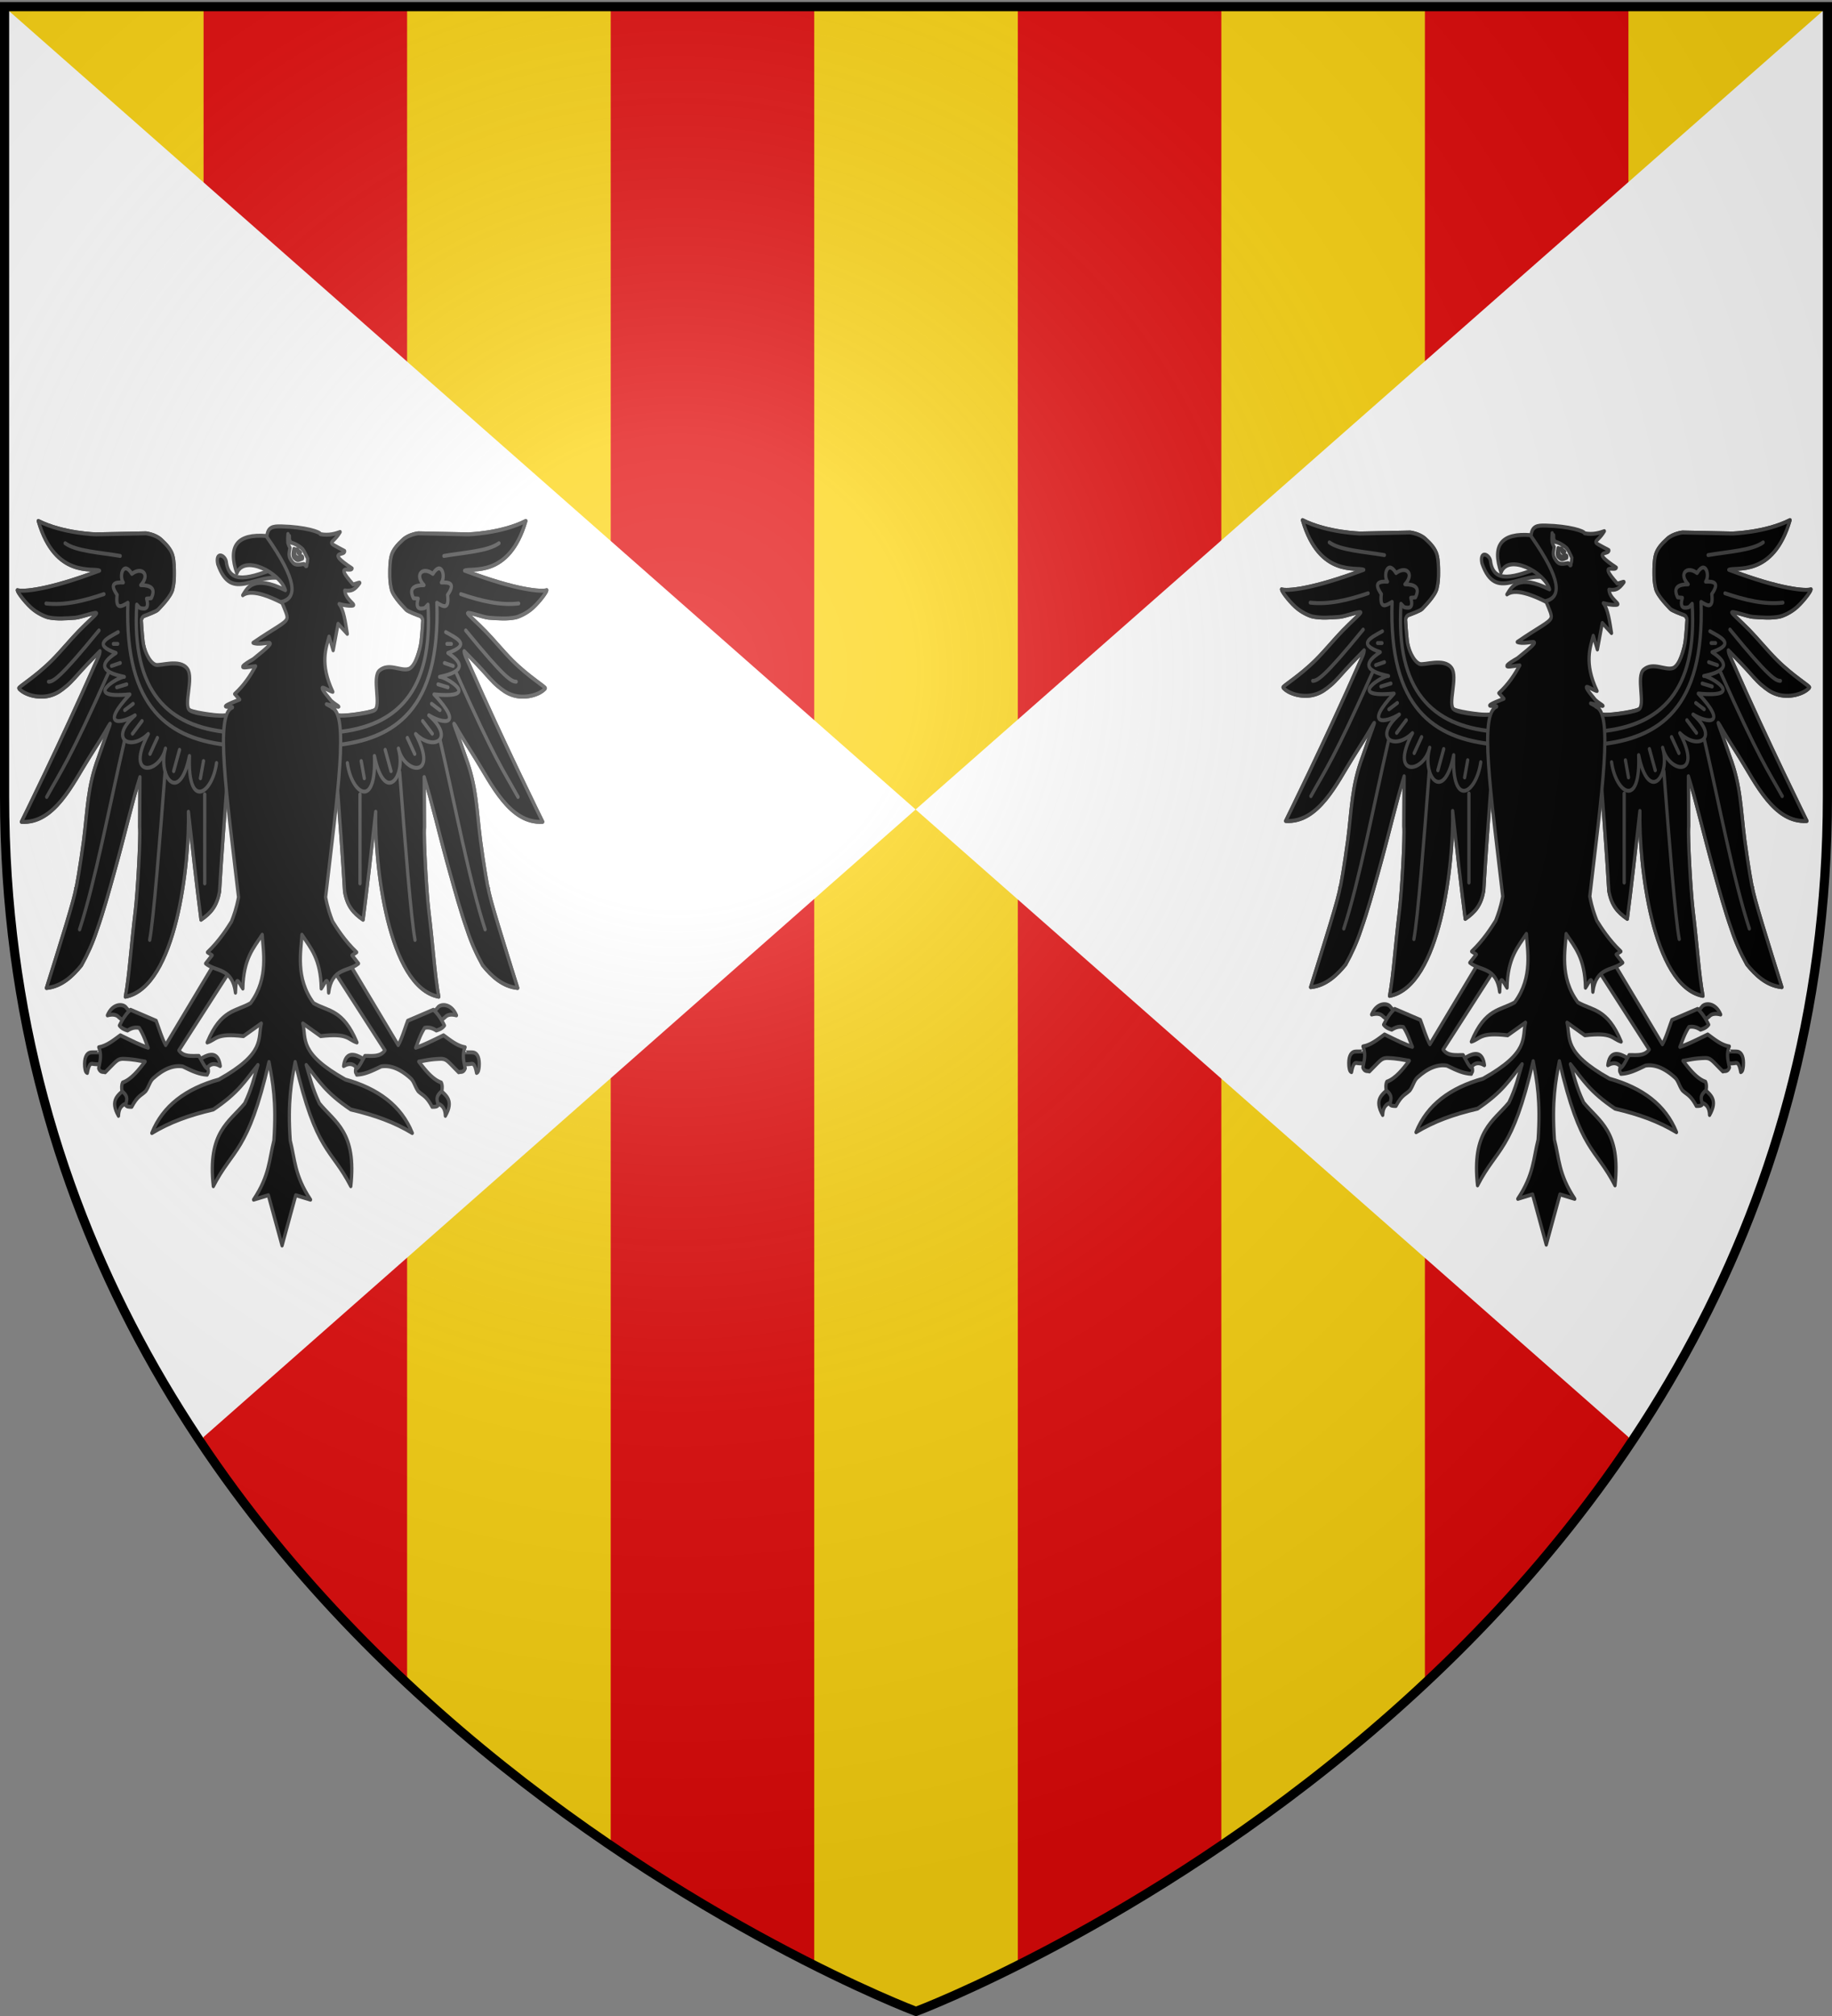<svg xmlns="http://www.w3.org/2000/svg" xmlns:xlink="http://www.w3.org/1999/xlink" version="1.0" width="600" height="660"><rect width="100%" height="100%" fill="#808080" stroke="none"/><defs><radialGradient cx="221.445" cy="226.331" r="300" fx="221.445" fy="226.331" id="b" xlink:href="#a" gradientUnits="userSpaceOnUse" gradientTransform="matrix(1.353 0 0 1.349 -77.69 -85.31)"/><linearGradient id="a"><stop style="stop-color:#fff;stop-opacity:.314" offset="0"/><stop style="stop-color:#fff;stop-opacity:.251" offset=".19"/><stop style="stop-color:#6b6b6b;stop-opacity:.125" offset=".6"/><stop style="stop-color:#000;stop-opacity:.125" offset="1"/></linearGradient></defs><path d="M300 658.5s298.5-112.32 298.5-397.772V2.176H1.5v258.552C1.5 546.18 300 658.5 300 658.5z" style="fill:#fcd40f;fill-opacity:1;fill-rule:evenodd;stroke:none;stroke-width:1px;stroke-linecap:butt;stroke-linejoin:miter;stroke-opacity:1"/><path d="m66.67 2.188 66.66-.11V551.35c-25.936-23.768-47.302-50.393-66.66-78.273V2.188zM200.01 2.205l66.66-.11v641.892c-29.186-14.794-39.101-20.66-66.66-39.875V2.205zM400 2.453l-66.66-.11v641.892c29.186-14.793 39.101-20.66 66.66-39.874V2.453zM533.33 2.079l-66.66-.11V551.24c25.936-23.768 47.302-50.393 66.66-78.273V2.079z" style="fill:#e20909;fill-opacity:1;fill-rule:evenodd;stroke:none;stroke-width:1px;stroke-linecap:butt;stroke-linejoin:miter;stroke-opacity:1"/><path d="M1.315 2.17v270.058c-.432 76.333 33.296 154.144 63.98 199.439l234.588-206.655L1.315 2.169z" style="fill:#fff;fill-opacity:1;fill-rule:evenodd;stroke:none;stroke-width:1px;stroke-linecap:butt;stroke-linejoin:miter;stroke-opacity:1"/><path d="m598.897 1.905-299.022 263.11 234.792 206.63c37.61-55.343 60.524-121.3 64.208-201.145l.022-268.595z" style="fill:#fff;fill-opacity:1;fill-rule:evenodd;stroke:none;stroke-width:1px;stroke-linecap:butt;stroke-linejoin:miter;stroke-opacity:1"/><g style="fill:#f9f9f9;stroke:#404040;stroke-opacity:1"><path d="m241.397 198.086-3.81-2.608c-1.806.903-25.873-1.604-32.19-3.81-6.318-2.206-18.888-11.266-20.157-12.435-5.091-4.69-13.35-15.697-14.15-17.048-3.183-5.375-8.053-16.563-8.89-22.68-.841-6.142-1.695-16.038-1.494-16.54.2-.501.751-2.323 2.673-2.898 2.162-.646 11.423-3.445 12.718-4.786 1.036-1.072 11.853-9.61 13.507-15.38 1.416-4.942 1.47-8.414 1.47-12.024 0-3.61-.018-9.111-1.422-13.423-1.404-4.312-5.398-8.154-10.813-12.166-5.415-4.01-13.956-4.796-13.956-4.796l-45.846.778c-.046.01-30.432-.574-53.45-10.138 15.496 43.733 50.899 35.13 56.476 37.64-48.49 15.067-71.082 16.132-75.812 14.84.074 1.318 5.922 8.042 12.61 13.145 5.411 4.128 12.91 6.938 16.471 7.514 7.47 1.208 15.69.75 24.56.182 4.964-.318 20.66-5.171 19.363-3.19-1.017 1.553-7.989 6.402-16.52 13.577-7.497 6.304-16.183 15.092-24.751 22.14-15.325 12.602-31.224 20.18-30.33 21.041 5.06 4.869 19.129 8.33 30.811 4.89 5.015-1.478 8.136-3.251 13.616-7.038 4.234-2.926 10.124-8.623 13.617-11.775 6.628-5.981 12.854-10.93 16.766-14.356-.012 2.69-2.084 5.576-4.613 10.229-31.688 59.165-67.79 119.133-67.79 119.133 30.344 1.673 47.486-29.182 62.08-48.202 18.573-24.208 14.33-19.141 18.346-24.602 4.014-5.46-.96 3.446-9.427 24.068-10.256 22.376-9.993 39.52-13.681 63.081-2.843 17.583-7.067 38.433-7.177 35.996-.397 5.87-14.958 43.75-27.076 75.611 14.318-1.154 24.594-9.47 32.29-17.248 5.716-8.466 10.462-17.072 14.04-26.073 6.52-15.183 11.242-29.72 15.994-43.603 9.957-29.088 16.908-54.762 23.918-72.923l-.223 37.764c.845 9.022-2.121 50.33-3.96 62.973-4.468 30.74-5.547 48.99-9.255 65.729 47.124-7.332 59.25-101.46 58.163-140.192 3.877 28.968 7.755 57.101 11.632 81.829 9.418-5.257 14.737-10.665 17.048-21.26 2.072-29.296 4.546-54.486 6.618-79.222l19.455-37.705-17.449-14.04z" style="opacity:1;color:#000;fill:#f9f9f9;fill-opacity:1;fill-rule:nonzero;stroke:#404040;stroke-width:3;stroke-linecap:butt;stroke-linejoin:round;marker:none;marker-start:none;marker-mid:none;marker-end:none;stroke-miterlimit:4;stroke-dasharray:none;stroke-dashoffset:0;stroke-opacity:1;visibility:visible;display:inline;overflow:visible" transform="matrix(.355 0 0 .432 -10.74 149.76)"/><path d="m339.555 198.086 3.81-2.608c1.806.903 25.873-1.604 32.19-3.81 6.319-2.206 18.888-11.266 20.157-12.435 5.091-4.69 13.35-15.697 14.15-17.048 3.183-5.375 8.053-16.563 8.89-22.68.842-6.142 1.695-16.038 1.495-16.54-.201-.501-.752-2.323-2.674-2.898-2.161-.646-11.423-3.445-12.718-4.786-1.036-1.072-11.853-9.61-13.506-15.38-1.416-4.942-1.47-8.414-1.47-12.024 0-3.61.017-9.111 1.42-13.423 1.405-4.312 5.399-8.154 10.814-12.166 5.415-4.01 13.956-4.796 13.956-4.796l45.846.778c.046.01 30.432-.574 53.45-10.138-15.495 43.733-50.898 35.13-56.476 37.64 48.49 15.067 71.082 16.132 75.812 14.84-.074 1.318-5.922 8.042-12.61 13.145-5.411 4.128-12.909 6.938-16.471 7.514-7.47 1.208-15.69.75-24.56.182-4.964-.318-20.659-5.171-19.363-3.19 1.017 1.553 7.99 6.402 16.521 13.577 7.496 6.304 16.182 15.092 24.75 22.14 15.325 12.602 31.224 20.18 30.33 21.041-5.059 4.869-19.129 8.33-30.81 4.89-5.016-1.478-8.137-3.251-13.616-7.038-4.234-2.926-10.125-8.623-13.617-11.775-6.628-5.981-12.855-10.93-16.767-14.356.012 2.69 2.084 5.576 4.613 10.229 31.689 59.165 67.79 119.133 67.79 119.133-30.344 1.673-47.486-29.182-62.08-48.202-18.573-24.208-14.33-19.141-18.346-24.602-4.014-5.46.96 3.446 9.427 24.068 10.257 22.376 9.993 39.52 13.681 63.081 2.844 17.583 7.067 38.433 7.177 35.996.397 5.87 14.958 43.75 27.076 75.611-14.318-1.154-24.594-9.47-32.29-17.248-5.716-8.466-10.462-17.072-14.04-26.073-6.52-15.183-11.242-29.72-15.994-43.603-9.957-29.088-16.907-54.762-23.917-72.923l.222 37.764c-.844 9.022 2.122 50.33 3.96 62.973 4.468 30.74 5.547 48.99 9.255 65.729-47.123-7.332-59.25-101.46-58.162-140.192-3.878 28.968-7.756 57.101-11.633 81.829-9.418-5.257-14.737-10.665-17.048-21.26-2.072-29.296-4.546-54.486-6.618-79.222l-19.455-37.705 17.45-14.04z" style="opacity:1;color:#000;fill:#f9f9f9;fill-opacity:1;fill-rule:nonzero;stroke:#404040;stroke-width:3;stroke-linecap:butt;stroke-linejoin:round;marker:none;marker-start:none;marker-mid:none;marker-end:none;stroke-miterlimit:4;stroke-dasharray:none;stroke-dashoffset:0;stroke-opacity:1;visibility:visible;display:inline;overflow:visible" transform="matrix(.355 0 0 .432 -10.74 149.76)"/><path d="M126.902 460.177c.038-.229.357-9.364.351-9.285-.006.079-11.879-.314-13.925.123-3.496.747-5.494 4.33-4.938 10.624.32 2.087.532 4.282 2.406 4.814 1.9-8.74 4.206-6.788 6.22-6.757 2.435.037 9.85.709 9.886.48z" style="opacity:1;color:#000;fill:#000;fill-opacity:1;fill-rule:nonzero;stroke:#404040;stroke-width:3;stroke-linecap:round;stroke-linejoin:round;marker:none;marker-start:none;marker-mid:none;marker-end:none;stroke-miterlimit:4;stroke-dasharray:none;stroke-dashoffset:0;stroke-opacity:1;visibility:visible;display:inline;overflow:visible" transform="matrix(.355 0 0 .432 -10.74 149.76)"/><path d="m152.473 422.233-6.24 6.24-6.382-4.255c-2.088-2.012-5.725-2.495-10.495-1.418 4.88-9.47 15.113-8.97 17.586-5.53l5.53 4.963z" style="opacity:1;color:#000;fill:#000;fill-opacity:1;fill-rule:nonzero;stroke:#404040;stroke-width:3;stroke-linecap:round;stroke-linejoin:round;marker:none;marker-start:none;marker-mid:none;marker-end:none;stroke-miterlimit:4;stroke-dasharray:none;stroke-dashoffset:0;stroke-opacity:1;visibility:visible;display:inline;overflow:visible" transform="matrix(.355 0 0 .432 -10.74 149.76)"/><path d="M150.771 488.604c5.163-1.253 1.914-15.31-4.964-10.211-6.877 5.1-14.428 8.715-6.24 20.563.415-8.559 6.04-9.1 11.204-10.352z" style="opacity:1;color:#000;fill:#000;fill-opacity:1;fill-rule:nonzero;stroke:#404040;stroke-width:3;stroke-linecap:round;stroke-linejoin:round;marker:none;marker-start:none;marker-mid:none;marker-end:none;stroke-miterlimit:4;stroke-dasharray:none;stroke-dashoffset:0;stroke-opacity:1;visibility:visible;display:inline;overflow:visible" transform="matrix(.355 0 0 .432 -10.74 149.76)"/><path d="M213.171 456.978c12.074-6.933 18.795-5.452 20.28 4.255-6.417-3.088-10.593-1.196-13.615 3.262" style="opacity:1;color:#000;fill:#000;fill-opacity:1;fill-rule:nonzero;stroke:#404040;stroke-width:3;stroke-linecap:round;stroke-linejoin:round;marker:none;marker-start:none;marker-mid:none;marker-end:none;stroke-miterlimit:4;stroke-dasharray:none;stroke-dashoffset:0;stroke-opacity:1;visibility:visible;display:inline;overflow:visible" transform="matrix(.355 0 0 .432 -10.74 149.76)"/><path d="m246.073 384.367-13.615-6.807-49.352 67.79c-3.363-4.851-5.907-12.159-8.793-18.437l-23.66-8.343c-3.597 2.475-7.14 6.74-10.21 11.913 2.152 2.304 4.817 3.07 7.492 3.804 3.592-1.954 7.185-2.704 10.778-1.985 4.394 5.837 5.772 10.166 8.225 15.033-6.658-1.74-14.885-5.1-25.679-9.43-5.951 3.51-12.401 8.058-19.854 9.063.66 1.316 1.075 2.6 1.309 3.863.776 4.192-.456 8.132-1.441 12.104 1.692 3.59 4.287 2.351 6.025 3.002 10.235-8.356 10.846-10.006 16.167-10.21 10.69.277 14.26 1.345 20.637 2.102-5.868 6.328-12.664 13.54-20.706 15.884-1.14 1.857-1.018 4.135-.567 6.523 6.838 4.57 3.707 7.171 3.57 10.744.782 1.054 3.03 1.131 5.389 1.135 5.569-8.634 8.748-8.509 12.881-11.879 2.942-3.32 3.834-7.41 6.822-9.653 10.155-7.624 19.178-10.155 27.332-9.067 9.82 3.958 15.555 5.97 22.573 6.24.24-1.413 1.617-.949.886-4.303-2.837-.44-5.673-6.077-8.51-9.927-6.831-.052-14.187.944-18.47-4.206l50.77-64.953z" style="opacity:1;color:#000;fill:#000;fill-opacity:1;fill-rule:nonzero;stroke:#404040;stroke-width:3;stroke-linecap:round;stroke-linejoin:round;marker:none;marker-start:none;marker-mid:none;marker-end:none;stroke-miterlimit:4;stroke-dasharray:none;stroke-dashoffset:0;stroke-opacity:1;visibility:visible;display:inline;overflow:visible" transform="matrix(.355 0 0 .432 -10.74 149.76)"/><path d="M453.81 460.177c-.038-.229-.357-9.364-.351-9.285.006.079 11.88-.314 13.926.123 3.496.747 5.493 4.33 4.938 10.624-.32 2.087-.533 4.282-2.407 4.814-1.899-8.74-4.206-6.788-6.22-6.757-2.435.037-9.849.709-9.886.48z" style="opacity:1;color:#000;fill:#000;fill-opacity:1;fill-rule:nonzero;stroke:#404040;stroke-width:3;stroke-linecap:round;stroke-linejoin:round;marker:none;marker-start:none;marker-mid:none;marker-end:none;stroke-miterlimit:4;stroke-dasharray:none;stroke-dashoffset:0;stroke-opacity:1;visibility:visible;display:inline;overflow:visible" transform="matrix(.355 0 0 .432 -10.74 149.76)"/><path d="m428.24 422.233 6.24 6.24 6.381-4.255c2.088-2.012 5.725-2.495 10.495-1.418-4.88-9.47-15.113-8.97-17.586-5.53l-5.53 4.963z" style="opacity:1;color:#000;fill:#000;fill-opacity:1;fill-rule:nonzero;stroke:#404040;stroke-width:3;stroke-linecap:round;stroke-linejoin:round;marker:none;marker-start:none;marker-mid:none;marker-end:none;stroke-miterlimit:4;stroke-dasharray:none;stroke-dashoffset:0;stroke-opacity:1;visibility:visible;display:inline;overflow:visible" transform="matrix(.355 0 0 .432 -10.74 149.76)"/><path d="M429.941 488.604c-5.163-1.253-1.914-15.31 4.964-10.211 6.877 5.1 14.428 8.715 6.24 20.563-.414-8.559-6.04-9.1-11.204-10.352z" style="opacity:1;color:#000;fill:#000;fill-opacity:1;fill-rule:nonzero;stroke:#404040;stroke-width:3;stroke-linecap:round;stroke-linejoin:round;marker:none;marker-start:none;marker-mid:none;marker-end:none;stroke-miterlimit:4;stroke-dasharray:none;stroke-dashoffset:0;stroke-opacity:1;visibility:visible;display:inline;overflow:visible" transform="matrix(.355 0 0 .432 -10.74 149.76)"/><path d="M367.541 456.978c-12.074-6.933-18.794-5.452-20.28 4.255 6.417-3.088 10.593-1.196 13.615 3.262" style="opacity:1;color:#000;fill:#000;fill-opacity:1;fill-rule:nonzero;stroke:#404040;stroke-width:3;stroke-linecap:round;stroke-linejoin:round;marker:none;marker-start:none;marker-mid:none;marker-end:none;stroke-miterlimit:4;stroke-dasharray:none;stroke-dashoffset:0;stroke-opacity:1;visibility:visible;display:inline;overflow:visible" transform="matrix(.355 0 0 .432 -10.74 149.76)"/><path d="m334.64 384.367 13.614-6.807 49.353 67.79c3.362-4.851 5.906-12.159 8.792-18.437l23.66-8.343c3.598 2.475 7.14 6.74 10.21 11.913-2.151 2.304-4.816 3.07-7.491 3.804-3.593-1.954-7.186-2.704-10.779-1.985-4.394 5.837-5.772 10.166-8.225 15.033 6.658-1.74 14.885-5.1 25.68-9.43 5.95 3.51 12.4 8.058 19.854 9.063a14.413 14.413 0 0 0-1.31 3.863c-.776 4.192.457 8.132 1.441 12.104-1.692 3.59-4.287 2.351-6.025 3.002-10.235-8.356-10.846-10.006-16.167-10.21-10.69.277-14.26 1.345-20.637 2.102 5.868 6.328 12.664 13.54 20.706 15.884 1.14 1.857 1.019 4.135.567 6.523-6.837 4.57-3.707 7.171-3.57 10.744-.782 1.054-3.03 1.131-5.389 1.135-5.568-8.634-8.748-8.509-12.881-11.879-2.942-3.32-3.834-7.41-6.822-9.653-10.155-7.624-19.178-10.155-27.332-9.067-9.82 3.958-15.554 5.97-22.573 6.24-.239-1.413-1.617-.949-.886-4.303 2.837-.44 5.673-6.077 8.51-9.927 6.831-.052 14.187.944 18.47-4.206l-50.77-64.953z" style="opacity:1;color:#000;fill:#000;fill-opacity:1;fill-rule:nonzero;stroke:#404040;stroke-width:3;stroke-linecap:round;stroke-linejoin:round;marker:none;marker-start:none;marker-mid:none;marker-end:none;stroke-miterlimit:4;stroke-dasharray:none;stroke-dashoffset:0;stroke-opacity:1;visibility:visible;display:inline;overflow:visible" transform="matrix(.355 0 0 .432 -10.74 149.76)"/><path d="m339.555 198.086 3.81-2.608c1.806.903 25.997-1.278 32.19-3.81 6.956-2.844-2.65-25.161 4.868-30.273 8.714-5.926 19.72.867 26.89-1.121 6.02-1.669 10.602-14.652 11.44-20.77.84-6.14 1.694-16.037 1.494-16.539-.2-.501-.752-2.323-2.674-2.898-2.161-.646-11.423-3.445-12.718-4.786-1.036-1.072-11.853-9.61-13.506-15.38-1.416-4.942-1.47-8.414-1.47-12.024 0-3.61.017-9.111 1.421-13.423 1.404-4.312 5.398-8.154 10.813-12.166 5.415-4.01 13.956-4.796 13.956-4.796l45.846.778c.046.01 30.432-.574 53.45-10.138-15.495 43.733-50.898 35.13-56.476 37.64 48.49 15.067 71.082 16.132 75.812 14.84-.074 1.318-5.922 8.042-12.61 13.145-5.411 4.128-12.909 6.938-16.471 7.514-7.47 1.208-15.69.75-24.56.182-4.964-.318-20.659-5.171-19.363-3.19 1.017 1.553 7.99 6.402 16.521 13.577 7.496 6.304 16.182 15.092 24.75 22.14 15.325 12.602 31.224 20.18 30.33 21.041-5.059 4.869-19.129 8.33-30.81 4.89-5.016-1.478-8.137-3.251-13.616-7.038-4.234-2.926-10.125-8.623-13.617-11.775-6.628-5.981-12.855-10.93-16.767-14.356.012 2.69 2.084 5.576 4.613 10.229 31.689 59.165 67.79 119.133 67.79 119.133-30.344 1.673-47.486-29.182-62.08-48.202-18.573-24.208-14.33-19.141-18.345-24.602-4.015-5.46.959 3.446 9.426 24.068 10.257 22.376 9.993 39.52 13.681 63.081 2.844 17.583 7.067 38.433 7.177 35.996.397 5.87 14.958 43.75 27.076 75.611-14.318-1.154-24.594-9.47-32.29-17.248-5.716-8.466-10.462-17.072-14.04-26.073-6.52-15.183-11.242-29.72-15.994-43.603-9.957-29.088-16.907-54.762-23.917-72.923l.222 37.764c-.844 9.022 2.122 50.33 3.96 62.973 4.468 30.74 5.547 48.99 9.255 65.729-47.123-7.332-59.25-101.46-58.162-140.192-3.878 28.968-7.756 57.101-11.633 81.829-9.418-5.257-14.737-10.665-17.048-21.26-2.072-29.296-4.546-54.486-6.618-79.222l-19.455-37.705 17.45-14.04z" style="opacity:1;color:#000;fill:#000;fill-opacity:1;fill-rule:nonzero;stroke:#404040;stroke-width:3;stroke-linecap:butt;stroke-linejoin:round;marker:none;marker-start:none;marker-mid:none;marker-end:none;stroke-miterlimit:4;stroke-dasharray:none;stroke-dashoffset:0;stroke-opacity:1;visibility:visible;display:inline;overflow:visible" transform="matrix(.355 0 0 .432 -10.74 149.76)"/><path d="m241.397 198.086-3.81-2.608c-1.806.903-26.33-.581-32.19-3.81-6.318-3.48 3.99-24.585-2.32-31.547-7.07-7.801-25.453-1.682-29.438-3.032-5.917-2.005-10.602-11.467-11.44-17.584-.84-6.142-1.694-16.038-1.493-16.54.2-.501.751-2.323 2.673-2.898 2.162-.646 11.423-3.445 12.718-4.786 1.036-1.072 11.853-9.61 13.507-15.38 1.416-4.942 1.47-8.414 1.47-12.024 0-3.61-.018-9.111-1.422-13.423-1.404-4.312-5.398-8.154-10.813-12.166-5.415-4.01-13.956-4.796-13.956-4.796l-45.845.778c-.047.01-30.433-.574-53.45-10.138 15.495 43.733 50.898 35.13 56.475 37.64-48.49 15.067-71.082 16.132-75.812 14.84.074 1.318 5.922 8.042 12.61 13.145 5.411 4.128 12.91 6.938 16.471 7.514 7.47 1.208 15.69.75 24.56.182 4.964-.318 20.66-5.171 19.363-3.19-1.017 1.553-7.989 6.402-16.52 13.577-7.497 6.304-16.183 15.092-24.751 22.14-15.325 12.602-31.223 20.18-30.33 21.041 5.06 4.869 19.129 8.33 30.811 4.89 5.015-1.478 8.136-3.251 13.616-7.038 4.234-2.926 10.124-8.623 13.617-11.775 6.628-5.981 12.854-10.93 16.766-14.356-.012 2.69-2.084 5.576-4.613 10.229-31.688 59.165-67.79 119.133-67.79 119.133 30.344 1.673 47.486-29.182 62.08-48.202 18.573-24.208 14.331-19.141 18.346-24.602 4.014-5.46-.96 3.446-9.427 24.068-10.256 22.376-9.993 39.52-13.681 63.081-2.843 17.583-7.067 38.433-7.177 35.996-.397 5.87-14.958 43.75-27.076 75.611 14.318-1.154 24.594-9.47 32.29-17.248 5.717-8.466 10.462-17.072 14.04-26.073 6.52-15.183 11.242-29.72 15.994-43.603 9.957-29.088 16.908-54.762 23.918-72.923l-.223 37.764c.845 9.022-2.121 50.33-3.96 62.973-4.468 30.74-5.547 48.99-9.255 65.729 47.124-7.332 59.25-101.46 58.163-140.192 3.877 28.968 7.755 57.101 11.632 81.829 9.418-5.257 14.737-10.665 17.048-21.26 2.072-29.296 4.546-54.486 6.618-79.222l19.455-37.705-17.449-14.04z" style="opacity:1;color:#000;fill:#000;fill-opacity:1;fill-rule:nonzero;stroke:#404040;stroke-width:3;stroke-linecap:butt;stroke-linejoin:round;marker:none;marker-start:none;marker-mid:none;marker-end:none;stroke-miterlimit:4;stroke-dasharray:none;stroke-dashoffset:0;stroke-opacity:1;visibility:visible;display:inline;overflow:visible" transform="matrix(.355 0 0 .432 -10.74 149.76)"/><path d="M72.771 110.658c16.89 1.616 34.93-1.945 53.324-7.09" style="opacity:1;color:#000;fill:none;fill-opacity:1;fill-rule:nonzero;stroke:#404040;stroke-width:3;stroke-linecap:round;stroke-linejoin:round;marker:none;marker-start:none;marker-mid:none;marker-end:none;stroke-miterlimit:4;stroke-dasharray:none;stroke-dashoffset:0;stroke-opacity:1;visibility:visible;display:inline;overflow:visible" transform="matrix(.355 0 0 .432 -10.74 149.76)"/><path d="M121.556 131.08c-36.079 36.397-42.377 38.859-46.516 38.858" style="opacity:1;color:#000;fill:none;fill-opacity:1;fill-rule:nonzero;stroke:#404040;stroke-width:3;stroke-linecap:round;stroke-linejoin:round;marker:none;marker-start:none;marker-mid:none;marker-end:none;stroke-miterlimit:4;stroke-dasharray:none;stroke-dashoffset:0;stroke-opacity:1;visibility:visible;display:inline;overflow:visible" transform="matrix(.355 0 0 .432 -10.74 149.76)"/><path d="M73.338 257.298c13.626-20.293 20.985-27.646 56.728-93.6" style="opacity:1;color:#000;fill:none;fill-opacity:1;fill-rule:nonzero;stroke:#404040;stroke-width:3;stroke-linecap:round;stroke-linejoin:round;marker:none;marker-start:none;marker-mid:none;marker-end:none;stroke-miterlimit:4;stroke-dasharray:none;stroke-dashoffset:0;stroke-opacity:1;visibility:visible;display:inline;overflow:visible" transform="matrix(.355 0 0 .432 -10.74 149.76)"/><path d="M103.687 357.705c14.421-36.204 27.662-94.049 41.411-143.009" style="opacity:1;color:#000;fill:none;fill-opacity:1;fill-rule:nonzero;stroke:#404040;stroke-width:3;stroke-linecap:round;stroke-linejoin:round;marker:none;marker-start:none;marker-mid:none;marker-end:none;stroke-miterlimit:4;stroke-dasharray:none;stroke-dashoffset:0;stroke-opacity:1;visibility:visible;display:inline;overflow:visible" transform="matrix(.355 0 0 .432 -10.74 149.76)"/><path d="M168.356 365.647c3.714-16.637 9.003-71.837 14.182-127.296" style="opacity:1;color:#000;fill:none;fill-opacity:1;fill-rule:nonzero;stroke:#404040;stroke-width:3;stroke-linecap:round;stroke-linejoin:round;marker:none;marker-start:none;marker-mid:none;marker-end:none;stroke-miterlimit:4;stroke-dasharray:none;stroke-dashoffset:0;stroke-opacity:1;visibility:visible;display:inline;overflow:visible" transform="matrix(.355 0 0 .432 -10.74 149.76)"/><path d="M219.127 322.818v-67.505" style="opacity:1;color:#000;fill:none;fill-opacity:1;fill-rule:nonzero;stroke:#404040;stroke-width:3;stroke-linecap:round;stroke-linejoin:round;marker:none;marker-start:none;marker-mid:none;marker-end:none;stroke-miterlimit:4;stroke-dasharray:none;stroke-dashoffset:0;stroke-opacity:1;visibility:visible;display:inline;overflow:visible" transform="matrix(.355 0 0 .432 -10.74 149.76)"/><path d="M240.967 208.23c.858 5.58 1.006 4.782 1.702 9.926-56.126-4.516-97.709-27.627-94.45-108.065-5.737 2.87-11.565 5.921-9.928-5.956-7.33-8.653-1.947-9.678 5.673-9.36-4.183-5.067.278-17 7.942-6.524 9.131-5.823 17.315.336 8.225 8.509 9.061.06 14.142 2.333 9.644 9.927l-4.255.284c2.505 7.865-1.264 8.202-6.24 7.09l-2.836-2.552c-4.973 66.216 29.108 92.402 84.523 96.72z" style="opacity:1;color:#000;fill:#000;fill-opacity:1;fill-rule:nonzero;stroke:#404040;stroke-width:3;stroke-linecap:round;stroke-linejoin:round;marker:none;marker-start:none;marker-mid:none;marker-end:none;stroke-miterlimit:4;stroke-dasharray:none;stroke-dashoffset:0;stroke-opacity:1;visibility:visible;display:inline;overflow:visible" transform="matrix(.355 0 0 .432 -10.74 149.76)"/><path d="M138.858 141.29h-3.97" style="opacity:1;color:#000;fill:#f9f9f9;fill-opacity:1;fill-rule:nonzero;stroke:#404040;stroke-width:3;stroke-linecap:round;stroke-linejoin:round;marker:none;marker-start:none;marker-mid:none;marker-end:none;stroke-miterlimit:4;stroke-dasharray:none;stroke-dashoffset:0;stroke-opacity:1;visibility:visible;display:inline;overflow:visible" transform="matrix(.355 0 0 .432 -10.74 149.76)"/><path d="m141.127 155.756-7.941 2.27" style="opacity:1;color:#000;fill:#f9f9f9;fill-opacity:1;fill-rule:nonzero;stroke:#404040;stroke-width:3;stroke-linecap:round;stroke-linejoin:round;marker:none;marker-start:none;marker-mid:none;marker-end:none;stroke-miterlimit:4;stroke-dasharray:none;stroke-dashoffset:0;stroke-opacity:1;visibility:visible;display:inline;overflow:visible" transform="matrix(.355 0 0 .432 -10.74 149.76)"/><path d="m147.084 171.924-9.077 2.269" style="opacity:1;color:#000;fill:#f9f9f9;fill-opacity:1;fill-rule:nonzero;stroke:#404040;stroke-width:3;stroke-linecap:round;stroke-linejoin:round;marker:none;marker-start:none;marker-mid:none;marker-end:none;stroke-miterlimit:4;stroke-dasharray:none;stroke-dashoffset:0;stroke-opacity:1;visibility:visible;display:inline;overflow:visible" transform="matrix(.355 0 0 .432 -10.74 149.76)"/><path d="m153.04 186.673-7.658 4.822" style="opacity:1;color:#000;fill:#f9f9f9;fill-opacity:1;fill-rule:nonzero;stroke:#404040;stroke-width:3;stroke-linecap:round;stroke-linejoin:round;marker:none;marker-start:none;marker-mid:none;marker-end:none;stroke-miterlimit:4;stroke-dasharray:none;stroke-dashoffset:0;stroke-opacity:1;visibility:visible;display:inline;overflow:visible" transform="matrix(.355 0 0 .432 -10.74 149.76)"/><path d="m161.266 199.72-8.793 9.644" style="opacity:1;color:#000;fill:#f9f9f9;fill-opacity:1;fill-rule:nonzero;stroke:#404040;stroke-width:3;stroke-linecap:round;stroke-linejoin:round;marker:none;marker-start:none;marker-mid:none;marker-end:none;stroke-miterlimit:4;stroke-dasharray:none;stroke-dashoffset:0;stroke-opacity:1;visibility:visible;display:inline;overflow:visible" transform="matrix(.355 0 0 .432 -10.74 149.76)"/><path d="m175.447 212.484-6.807 12.196" style="opacity:1;color:#000;fill:#f9f9f9;fill-opacity:1;fill-rule:nonzero;stroke:#404040;stroke-width:3;stroke-linecap:round;stroke-linejoin:round;marker:none;marker-start:none;marker-mid:none;marker-end:none;stroke-miterlimit:4;stroke-dasharray:none;stroke-dashoffset:0;stroke-opacity:1;visibility:visible;display:inline;overflow:visible" transform="matrix(.355 0 0 .432 -10.74 149.76)"/><path d="m195.87 221.56-5.39 16.167" style="opacity:1;color:#000;fill:#f9f9f9;fill-opacity:1;fill-rule:nonzero;stroke:#404040;stroke-width:3;stroke-linecap:round;stroke-linejoin:round;marker:none;marker-start:none;marker-mid:none;marker-end:none;stroke-miterlimit:4;stroke-dasharray:none;stroke-dashoffset:0;stroke-opacity:1;visibility:visible;display:inline;overflow:visible" transform="matrix(.355 0 0 .432 -10.74 149.76)"/><path d="m217.993 230.07-2.837 13.046" style="opacity:1;color:#000;fill:#f9f9f9;fill-opacity:1;fill-rule:nonzero;stroke:#404040;stroke-width:3;stroke-linecap:round;stroke-linejoin:round;marker:none;marker-start:none;marker-mid:none;marker-end:none;stroke-miterlimit:4;stroke-dasharray:none;stroke-dashoffset:0;stroke-opacity:1;visibility:visible;display:inline;overflow:visible" transform="matrix(.355 0 0 .432 -10.74 149.76)"/><path d="M141.127 74.636c-18.35-2.62-40.736-3.558-50.77-9.643" style="opacity:1;color:#000;fill:none;fill-opacity:1;fill-rule:nonzero;stroke:#404040;stroke-width:3;stroke-linecap:round;stroke-linejoin:round;marker:none;marker-start:none;marker-mid:none;marker-end:none;stroke-miterlimit:4;stroke-dasharray:none;stroke-dashoffset:0;stroke-opacity:1;visibility:visible;display:inline;overflow:visible" transform="matrix(.355 0 0 .432 -10.74 149.76)"/><path d="M508.72 110.658c-16.89 1.616-34.93-1.945-53.323-7.09" style="opacity:1;color:#000;fill:none;fill-opacity:1;fill-rule:nonzero;stroke:#404040;stroke-width:3;stroke-linecap:round;stroke-linejoin:round;marker:none;marker-start:none;marker-mid:none;marker-end:none;stroke-miterlimit:4;stroke-dasharray:none;stroke-dashoffset:0;stroke-opacity:1;visibility:visible;display:inline;overflow:visible" transform="matrix(.355 0 0 .432 -10.74 149.76)"/><path d="M459.935 131.08c36.08 36.397 42.378 38.859 46.516 38.858" style="opacity:1;color:#000;fill:none;fill-opacity:1;fill-rule:nonzero;stroke:#404040;stroke-width:3;stroke-linecap:round;stroke-linejoin:round;marker:none;marker-start:none;marker-mid:none;marker-end:none;stroke-miterlimit:4;stroke-dasharray:none;stroke-dashoffset:0;stroke-opacity:1;visibility:visible;display:inline;overflow:visible" transform="matrix(.355 0 0 .432 -10.74 149.76)"/><path d="M508.153 257.298c-13.626-20.293-20.984-27.646-56.727-93.6" style="opacity:1;color:#000;fill:none;fill-opacity:1;fill-rule:nonzero;stroke:#404040;stroke-width:3;stroke-linecap:round;stroke-linejoin:round;marker:none;marker-start:none;marker-mid:none;marker-end:none;stroke-miterlimit:4;stroke-dasharray:none;stroke-dashoffset:0;stroke-opacity:1;visibility:visible;display:inline;overflow:visible" transform="matrix(.355 0 0 .432 -10.74 149.76)"/><path d="M477.804 357.705c-14.421-36.204-27.661-94.049-41.411-143.009" style="opacity:1;color:#000;fill:none;fill-opacity:1;fill-rule:nonzero;stroke:#404040;stroke-width:3;stroke-linecap:round;stroke-linejoin:round;marker:none;marker-start:none;marker-mid:none;marker-end:none;stroke-miterlimit:4;stroke-dasharray:none;stroke-dashoffset:0;stroke-opacity:1;visibility:visible;display:inline;overflow:visible" transform="matrix(.355 0 0 .432 -10.74 149.76)"/><path d="M413.135 365.647c-3.714-16.637-9.003-71.837-14.182-127.296" style="opacity:1;color:#000;fill:none;fill-opacity:1;fill-rule:nonzero;stroke:#404040;stroke-width:3;stroke-linecap:round;stroke-linejoin:round;marker:none;marker-start:none;marker-mid:none;marker-end:none;stroke-miterlimit:4;stroke-dasharray:none;stroke-dashoffset:0;stroke-opacity:1;visibility:visible;display:inline;overflow:visible" transform="matrix(.355 0 0 .432 -10.74 149.76)"/><path d="M362.364 322.818v-67.505" style="opacity:1;color:#000;fill:none;fill-opacity:1;fill-rule:nonzero;stroke:#404040;stroke-width:3;stroke-linecap:round;stroke-linejoin:round;marker:none;marker-start:none;marker-mid:none;marker-end:none;stroke-miterlimit:4;stroke-dasharray:none;stroke-dashoffset:0;stroke-opacity:1;visibility:visible;display:inline;overflow:visible" transform="matrix(.355 0 0 .432 -10.74 149.76)"/><path d="M340.524 208.23c-.858 5.58-1.006 4.782-1.702 9.926 56.127-4.516 97.709-27.627 94.45-108.065 5.737 2.87 11.565 5.921 9.928-5.956 7.33-8.653 1.947-9.678-5.673-9.36 4.184-5.067-.278-17-7.941-6.524-9.132-5.823-17.316.336-8.226 8.509-9.061.06-14.142 2.333-9.643 9.927l4.254.284c-2.505 7.865 1.264 8.202 6.24 7.09l2.836-2.552c4.973 66.216-29.108 92.402-84.523 96.72z" style="opacity:1;color:#000;fill:#000;fill-opacity:1;fill-rule:nonzero;stroke:#404040;stroke-width:3;stroke-linecap:round;stroke-linejoin:round;marker:none;marker-start:none;marker-mid:none;marker-end:none;stroke-miterlimit:4;stroke-dasharray:none;stroke-dashoffset:0;stroke-opacity:1;visibility:visible;display:inline;overflow:visible" transform="matrix(.355 0 0 .432 -10.74 149.76)"/><g style="opacity:1;fill:#f9f9f9;fill-opacity:1;stroke:#404040;stroke-width:7.555;stroke-linecap:round;stroke-linejoin:round;stroke-miterlimit:4;stroke-dasharray:none;stroke-opacity:1"><path d="M-22.857 62.362c-25.875 12.233-60.039 24.09-5 40-36.04 19.485-39.687 35.73 19.286 45.714-9.7-1.95-103.24 42.778 12.857 33.572-71.133 62.825-19.981 56.456 12.143 40-62.088 45.63-11.024 69.863 30.714 35.714-54.791 85.447 26.07 77.726 40 27.857-18.9 54.37 32.28 108.496 55.714 14.286-4.875 103.728 52.874 73.587 62.857 13.571" transform="matrix(.141 0 0 .171 41.911 196.264)" style="opacity:1;color:#000;fill:none;fill-opacity:1;fill-rule:nonzero;stroke:#404040;stroke-width:7.555;stroke-linecap:round;stroke-linejoin:round;marker:none;marker-start:none;marker-mid:none;marker-end:none;stroke-miterlimit:4;stroke-dasharray:none;stroke-dashoffset:0;stroke-opacity:1;visibility:visible;display:inline;overflow:visible"/><path d="M-22.857 62.362c-25.875 12.233-60.039 24.09-5 40-36.04 19.485-39.687 35.73 19.286 45.714-9.7-1.95-103.24 42.778 12.857 33.572-71.133 62.825-19.981 56.456 12.143 40-62.088 45.63-11.024 69.863 30.714 35.714-54.791 85.447 26.07 77.726 40 27.857-18.9 54.37 32.28 108.496 55.714 14.286-4.875 103.728 52.874 73.587 62.857 13.571" transform="matrix(-.141 0 0 .171 142.776 196.264)" style="opacity:1;color:#000;fill:none;fill-opacity:1;fill-rule:nonzero;stroke:#404040;stroke-width:7.555;stroke-linecap:round;stroke-linejoin:round;marker:none;marker-start:none;marker-mid:none;marker-end:none;stroke-miterlimit:4;stroke-dasharray:none;stroke-dashoffset:0;stroke-opacity:1;visibility:visible;display:inline;overflow:visible"/></g><path d="M442.633 141.29h3.97" style="opacity:1;color:#000;fill:#f9f9f9;fill-opacity:1;fill-rule:nonzero;stroke:#404040;stroke-width:3;stroke-linecap:round;stroke-linejoin:round;marker:none;marker-start:none;marker-mid:none;marker-end:none;stroke-miterlimit:4;stroke-dasharray:none;stroke-dashoffset:0;stroke-opacity:1;visibility:visible;display:inline;overflow:visible" transform="matrix(.355 0 0 .432 -10.74 149.76)"/><path d="m440.364 155.756 7.942 2.27" style="opacity:1;color:#000;fill:#f9f9f9;fill-opacity:1;fill-rule:nonzero;stroke:#404040;stroke-width:3;stroke-linecap:round;stroke-linejoin:round;marker:none;marker-start:none;marker-mid:none;marker-end:none;stroke-miterlimit:4;stroke-dasharray:none;stroke-dashoffset:0;stroke-opacity:1;visibility:visible;display:inline;overflow:visible" transform="matrix(.355 0 0 .432 -10.74 149.76)"/><path d="m434.407 171.924 9.077 2.269" style="opacity:1;color:#000;fill:#f9f9f9;fill-opacity:1;fill-rule:nonzero;stroke:#404040;stroke-width:3;stroke-linecap:round;stroke-linejoin:round;marker:none;marker-start:none;marker-mid:none;marker-end:none;stroke-miterlimit:4;stroke-dasharray:none;stroke-dashoffset:0;stroke-opacity:1;visibility:visible;display:inline;overflow:visible" transform="matrix(.355 0 0 .432 -10.74 149.76)"/><path d="m428.451 186.673 7.658 4.822" style="opacity:1;color:#000;fill:#f9f9f9;fill-opacity:1;fill-rule:nonzero;stroke:#404040;stroke-width:3;stroke-linecap:round;stroke-linejoin:round;marker:none;marker-start:none;marker-mid:none;marker-end:none;stroke-miterlimit:4;stroke-dasharray:none;stroke-dashoffset:0;stroke-opacity:1;visibility:visible;display:inline;overflow:visible" transform="matrix(.355 0 0 .432 -10.74 149.76)"/><path d="m420.226 199.72 8.792 9.644" style="opacity:1;color:#000;fill:#f9f9f9;fill-opacity:1;fill-rule:nonzero;stroke:#404040;stroke-width:3;stroke-linecap:round;stroke-linejoin:round;marker:none;marker-start:none;marker-mid:none;marker-end:none;stroke-miterlimit:4;stroke-dasharray:none;stroke-dashoffset:0;stroke-opacity:1;visibility:visible;display:inline;overflow:visible" transform="matrix(.355 0 0 .432 -10.74 149.76)"/><path d="m406.044 212.484 6.807 12.196" style="opacity:1;color:#000;fill:none;fill-opacity:1;fill-rule:nonzero;stroke:#404040;stroke-width:3;stroke-linecap:round;stroke-linejoin:round;marker:none;marker-start:none;marker-mid:none;marker-end:none;stroke-miterlimit:4;stroke-dasharray:none;stroke-dashoffset:0;stroke-opacity:1;visibility:visible;display:inline;overflow:visible" transform="matrix(.355 0 0 .432 -10.74 149.76)"/><path d="m385.622 221.56 5.39 16.167" style="opacity:1;color:#000;fill:#f9f9f9;fill-opacity:1;fill-rule:nonzero;stroke:#404040;stroke-width:3;stroke-linecap:round;stroke-linejoin:round;marker:none;marker-start:none;marker-mid:none;marker-end:none;stroke-miterlimit:4;stroke-dasharray:none;stroke-dashoffset:0;stroke-opacity:1;visibility:visible;display:inline;overflow:visible" transform="matrix(.355 0 0 .432 -10.74 149.76)"/><path d="m363.498 230.07 2.837 13.046" style="opacity:1;color:#000;fill:#f9f9f9;fill-opacity:1;fill-rule:nonzero;stroke:#404040;stroke-width:3;stroke-linecap:round;stroke-linejoin:round;marker:none;marker-start:none;marker-mid:none;marker-end:none;stroke-miterlimit:4;stroke-dasharray:none;stroke-dashoffset:0;stroke-opacity:1;visibility:visible;display:inline;overflow:visible" transform="matrix(.355 0 0 .432 -10.74 149.76)"/><path d="M439.797 74.636c18.35-2.62 40.736-3.558 50.77-9.643" style="opacity:1;color:#000;fill:none;fill-opacity:1;fill-rule:nonzero;stroke:#404040;stroke-width:3;stroke-linecap:round;stroke-linejoin:round;marker:none;marker-start:none;marker-mid:none;marker-end:none;stroke-miterlimit:4;stroke-dasharray:none;stroke-dashoffset:0;stroke-opacity:1;visibility:visible;display:inline;overflow:visible" transform="matrix(.355 0 0 .432 -10.74 149.76)"/><path d="M292.906 92.205c3.772 1.235 5.688-12.295-4.212-9.627-28.484 9.406-47.194 14.156-49.739-3.81-1.36-4.913-10.172-7.734-7.822 2.005 12.84 30.328 35.548 5.03 61.773 11.432z" style="opacity:1;color:#000;fill:#000;fill-opacity:1;fill-rule:nonzero;stroke:#404040;stroke-width:3;stroke-linecap:butt;stroke-linejoin:round;marker:none;marker-start:none;marker-mid:none;marker-end:none;stroke-miterlimit:4;stroke-dasharray:none;stroke-dashoffset:0;stroke-opacity:1;visibility:visible;display:inline;overflow:visible" transform="matrix(.355 0 0 .432 -10.74 149.76)"/><path d="m315.168 70.946-15.443 43.321c-23.937-11.216-38.703-14.12-45.527-9.827 4.253-5.487 9.73-15.884 39.31-3.811-4.484-13.282-38.42-27.428-44.725-12.836-8.765-20.662.407-30.08 27.476-28.28l38.91 11.433z" style="opacity:1;color:#000;fill:#000;fill-opacity:1;fill-rule:nonzero;stroke:#404040;stroke-width:3;stroke-linecap:round;stroke-linejoin:round;marker:none;marker-start:none;marker-mid:none;marker-end:none;stroke-miterlimit:4;stroke-dasharray:none;stroke-dashoffset:0;stroke-opacity:1;visibility:visible;display:inline;overflow:visible" transform="matrix(.355 0 0 .432 -10.74 149.76)"/><path d="M251.39 183.46c-25.67 8.198-5.365 4.264-6.735 6.05-16.034 5.134-5.675 63.423 5.672 143.803-2.174 9.115-4.349 13.744-6.523 18.436-3.722 4.894-11.162 14.669-22.124 23.258l4.255 2.27-5.957 6.24c9.62 6.521 24.598 2.863 27.513 22.123.492-15.778 3.452-6.673 6.807-3.12.541-22.833 10.079-31.06 17.87-40.844.607 11.633 6.436 32.816-10.779 51.906-13.46 6.452-27.23 4.513-39.993 29.782 8.795-2.269 7.592-7.337 33.47-4.822l16.45-9.644c-3.394 11.974 3.928 22.7-39.141 42.546-30.451 6.96-51.799 19.989-61.833 40.56 16.628-8.262 34.208-13.54 56.727-17.87 23.804-13.206 29.078-21.594 41.127-33.752-3.423 9.225-5.288 17.203-12.196 29.214-14.49 14.49-34.446 21.759-28.93 62.684 18.247-29.264 31.857-25.032 51.337-94.167 3.406 15.121 7.018 29.729 4.539 59.563-4.443 14.22-3.878 26.436-18.72 44.815l13.614-3.404 12.636 38.121 12.636-38.12 13.615 3.403c-14.843-18.38-14.277-30.595-18.72-44.815-2.48-29.834 1.132-44.442 4.538-59.563 19.48 69.135 33.09 64.903 51.338 94.167 5.515-40.925-14.44-48.193-28.93-62.684-6.908-12.011-8.773-19.99-12.197-29.214 12.05 12.158 17.323 20.546 41.127 33.753 22.52 4.33 40.1 9.607 56.727 17.869-10.034-20.571-31.382-33.6-61.832-40.56-43.07-19.847-35.748-30.572-39.142-42.546l16.45 9.644c25.878-2.515 24.675 2.553 33.47 4.822-12.763-25.269-26.533-23.33-39.993-29.782-17.215-19.09-11.386-40.273-10.778-51.906 7.79 9.784 17.328 18.011 17.869 40.844 3.356-3.553 6.315-12.658 6.807 3.12 2.916-19.26 17.893-15.602 27.513-22.124l-5.956-6.24 4.254-2.269c-10.962-8.59-18.402-18.364-22.124-23.258-2.174-4.692-4.349-9.32-6.523-18.436 11.347-80.38 21.706-138.67 5.673-143.804-3.512-1.88 3.482 1.312-4.85-2.521 18.482 3.706 10.156 1.889 4.378-2.524-17.13-16.838-3.39-7.465 1.487-6.83-12.346-21.523-6.006-33.609-3.493-41.907l3.811 10.43 4.53-20.105 8.507 7.67c-1.718-8.92-3.247-18.164-7.529-22.688 7.142 1.622 12.211 1.52 13.087 1.093 1.858-.909-7.52-4.856-7.872-11.322 6.091.688 9.02-.324 13.66-5.483 1.418-1.576-6.619 1.687-6.274.66-17.72-16.483-1.37-8.604-.705-11.882-25.113-13.73-5.658-9.257-6.902-13.237-18.664-8.252-11.691-3.891-4.07-14.382-4.276 1.218-10.376 2.922-18.265 1.629.06-1.582-14.04-5.427-36.046-5.869-7.687-.154-12.782.444-13.292 8.075 28.248 33.16 28.012 46.153 13.638 49.138 3.41 6.805 5.82 10.78 4.794 12.913-1.728 3.59-10.971 6.717-31.13 18.115 9.49 3.296 30.16-7.346.087 12.376-19.657 9.292-4.34 5.623 2.182 5.332-4.825 7.165-10.315 14.269-19.254 21.059l4.613 4.212z" style="opacity:1;color:#000;fill:#000;fill-opacity:1;fill-rule:nonzero;stroke:#404040;stroke-width:3;stroke-linecap:butt;stroke-linejoin:round;marker:none;marker-start:none;marker-mid:none;marker-end:none;stroke-miterlimit:4;stroke-dasharray:none;stroke-dashoffset:0;stroke-opacity:1;visibility:visible;display:inline;overflow:visible" transform="matrix(.355 0 0 .432 -10.74 149.76)"/><path d="m300.318 69.035 9.111.673.037 8.403h-9.148v-9.076z" style="opacity:1;fill:#f9f9f9;fill-opacity:1;fill-rule:nonzero;stroke:#404040;stroke-width:3;stroke-linejoin:round;stroke-miterlimit:4;stroke-dasharray:none;stroke-opacity:1" transform="matrix(.355 0 0 .432 -10.74 149.76)"/><path d="M297.238 59.438c-.459.138-1.057-.509-1.32-1.473-.196 2.05-.304 4.223-.032 6.929.512 1.48 1.178 2.574 1.876 3.587-.24 1.415-.794 3.476-.802 4.595-.022 2.852 1.164 4.072 2.87 6.006 2.43 2.753 5.514 2.426 10.827 1.635.31-.046.944 1.247 1.111 1.3.398.13 1.254.954 1.433.068.068-.335-.021-1.004.231-1.45.504-.892.56-2.804.566-2.94.087-1.835.398-.641-.335-1.835-.826-1.346-2.775-5.026-4.041-6.209-2.034-1.9-7.708-4.758-10.912-5.074-.392-.039-.348-.94-.684-1.081-1.144-.48-.592-3.003-.788-4.058zm4.18 9.846c2.212.655 3.697 1.179 5.007 2.042.332.218.718.36 1.025.646.096.089-.05.271-.155.332-.244.143-.737.564-1.828.162-.428-.159.353-1.279.255-1.5-.372-.839-2.175-1.95-2.7-1.031-2.3 4.037.174 6.001 2.455 5.733.822-.096 2.762-1.097 3.348-.774 1.028.567.37 1.793.423 1.79-3.679 1.185-4.565 1.695-6.627.058-1.422-1.129-2.93-1.56-1.204-7.458z" style="opacity:1;color:#000;fill:#f9f9f9;fill-opacity:1;fill-rule:nonzero;stroke:#404040;stroke-width:3;stroke-linecap:butt;stroke-linejoin:round;marker:none;stroke-miterlimit:4;stroke-dasharray:none;stroke-dashoffset:0;stroke-opacity:1;visibility:visible;display:inline;overflow:visible" transform="matrix(.355 0 0 .432 -10.74 149.76)"/></g><g style="fill:#f9f9f9;stroke:#404040;stroke-opacity:1"><path d="m241.397 198.086-3.81-2.608c-1.806.903-25.873-1.604-32.19-3.81-6.318-2.206-18.888-11.266-20.157-12.435-5.091-4.69-13.35-15.697-14.15-17.048-3.183-5.375-8.053-16.563-8.89-22.68-.841-6.142-1.695-16.038-1.494-16.54.2-.501.751-2.323 2.673-2.898 2.162-.646 11.423-3.445 12.718-4.786 1.036-1.072 11.853-9.61 13.507-15.38 1.416-4.942 1.47-8.414 1.47-12.024 0-3.61-.018-9.111-1.422-13.423-1.404-4.312-5.398-8.154-10.813-12.166-5.415-4.01-13.956-4.796-13.956-4.796l-45.846.778c-.046.01-30.432-.574-53.45-10.138 15.496 43.733 50.899 35.13 56.476 37.64-48.49 15.067-71.082 16.132-75.812 14.84.074 1.318 5.922 8.042 12.61 13.145 5.411 4.128 12.91 6.938 16.471 7.514 7.47 1.208 15.69.75 24.56.182 4.964-.318 20.66-5.171 19.363-3.19-1.017 1.553-7.989 6.402-16.52 13.577-7.497 6.304-16.183 15.092-24.751 22.14-15.325 12.602-31.224 20.18-30.33 21.041 5.06 4.869 19.129 8.33 30.811 4.89 5.015-1.478 8.136-3.251 13.616-7.038 4.234-2.926 10.124-8.623 13.617-11.775 6.628-5.981 12.854-10.93 16.766-14.356-.012 2.69-2.084 5.576-4.613 10.229-31.688 59.165-67.79 119.133-67.79 119.133 30.344 1.673 47.486-29.182 62.08-48.202 18.573-24.208 14.33-19.141 18.346-24.602 4.014-5.46-.96 3.446-9.427 24.068-10.256 22.376-9.993 39.52-13.681 63.081-2.843 17.583-7.067 38.433-7.177 35.996-.397 5.87-14.958 43.75-27.076 75.611 14.318-1.154 24.594-9.47 32.29-17.248 5.716-8.466 10.462-17.072 14.04-26.073 6.52-15.183 11.242-29.72 15.994-43.603 9.957-29.088 16.908-54.762 23.918-72.923l-.223 37.764c.845 9.022-2.121 50.33-3.96 62.973-4.468 30.74-5.547 48.99-9.255 65.729 47.124-7.332 59.25-101.46 58.163-140.192 3.877 28.968 7.755 57.101 11.632 81.829 9.418-5.257 14.737-10.665 17.048-21.26 2.072-29.296 4.546-54.486 6.618-79.222l19.455-37.705-17.449-14.04z" style="opacity:1;color:#000;fill:#f9f9f9;fill-opacity:1;fill-rule:nonzero;stroke:#404040;stroke-width:3;stroke-linecap:butt;stroke-linejoin:round;marker:none;marker-start:none;marker-mid:none;marker-end:none;stroke-miterlimit:4;stroke-dasharray:none;stroke-dashoffset:0;stroke-opacity:1;visibility:visible;display:inline;overflow:visible" transform="matrix(.355 0 0 .432 403.3 149.487)"/><path d="m339.555 198.086 3.81-2.608c1.806.903 25.873-1.604 32.19-3.81 6.319-2.206 18.888-11.266 20.157-12.435 5.091-4.69 13.35-15.697 14.15-17.048 3.183-5.375 8.053-16.563 8.89-22.68.842-6.142 1.695-16.038 1.495-16.54-.201-.501-.752-2.323-2.674-2.898-2.161-.646-11.423-3.445-12.718-4.786-1.036-1.072-11.853-9.61-13.506-15.38-1.416-4.942-1.47-8.414-1.47-12.024 0-3.61.017-9.111 1.42-13.423 1.405-4.312 5.399-8.154 10.814-12.166 5.415-4.01 13.956-4.796 13.956-4.796l45.846.778c.046.01 30.432-.574 53.45-10.138-15.495 43.733-50.898 35.13-56.476 37.64 48.49 15.067 71.082 16.132 75.812 14.84-.074 1.318-5.922 8.042-12.61 13.145-5.411 4.128-12.909 6.938-16.471 7.514-7.47 1.208-15.69.75-24.56.182-4.964-.318-20.659-5.171-19.363-3.19 1.017 1.553 7.99 6.402 16.521 13.577 7.496 6.304 16.182 15.092 24.75 22.14 15.325 12.602 31.224 20.18 30.33 21.041-5.059 4.869-19.129 8.33-30.81 4.89-5.016-1.478-8.137-3.251-13.616-7.038-4.234-2.926-10.125-8.623-13.617-11.775-6.628-5.981-12.855-10.93-16.767-14.356.012 2.69 2.084 5.576 4.613 10.229 31.689 59.165 67.79 119.133 67.79 119.133-30.344 1.673-47.486-29.182-62.08-48.202-18.573-24.208-14.33-19.141-18.346-24.602-4.014-5.46.96 3.446 9.427 24.068 10.257 22.376 9.993 39.52 13.681 63.081 2.844 17.583 7.067 38.433 7.177 35.996.397 5.87 14.958 43.75 27.076 75.611-14.318-1.154-24.594-9.47-32.29-17.248-5.716-8.466-10.462-17.072-14.04-26.073-6.52-15.183-11.242-29.72-15.994-43.603-9.957-29.088-16.907-54.762-23.917-72.923l.222 37.764c-.844 9.022 2.122 50.33 3.96 62.973 4.468 30.74 5.547 48.99 9.255 65.729-47.123-7.332-59.25-101.46-58.162-140.192-3.878 28.968-7.756 57.101-11.633 81.829-9.418-5.257-14.737-10.665-17.048-21.26-2.072-29.296-4.546-54.486-6.618-79.222l-19.455-37.705 17.45-14.04z" style="opacity:1;color:#000;fill:#f9f9f9;fill-opacity:1;fill-rule:nonzero;stroke:#404040;stroke-width:3;stroke-linecap:butt;stroke-linejoin:round;marker:none;marker-start:none;marker-mid:none;marker-end:none;stroke-miterlimit:4;stroke-dasharray:none;stroke-dashoffset:0;stroke-opacity:1;visibility:visible;display:inline;overflow:visible" transform="matrix(.355 0 0 .432 403.3 149.487)"/><path d="M126.902 460.177c.038-.229.357-9.364.351-9.285-.006.079-11.879-.314-13.925.123-3.496.747-5.494 4.33-4.938 10.624.32 2.087.532 4.282 2.406 4.814 1.9-8.74 4.206-6.788 6.22-6.757 2.435.037 9.85.709 9.886.48z" style="opacity:1;color:#000;fill:#000;fill-opacity:1;fill-rule:nonzero;stroke:#404040;stroke-width:3;stroke-linecap:round;stroke-linejoin:round;marker:none;marker-start:none;marker-mid:none;marker-end:none;stroke-miterlimit:4;stroke-dasharray:none;stroke-dashoffset:0;stroke-opacity:1;visibility:visible;display:inline;overflow:visible" transform="matrix(.355 0 0 .432 403.3 149.487)"/><path d="m152.473 422.233-6.24 6.24-6.382-4.255c-2.088-2.012-5.725-2.495-10.495-1.418 4.88-9.47 15.113-8.97 17.586-5.53l5.53 4.963z" style="opacity:1;color:#000;fill:#000;fill-opacity:1;fill-rule:nonzero;stroke:#404040;stroke-width:3;stroke-linecap:round;stroke-linejoin:round;marker:none;marker-start:none;marker-mid:none;marker-end:none;stroke-miterlimit:4;stroke-dasharray:none;stroke-dashoffset:0;stroke-opacity:1;visibility:visible;display:inline;overflow:visible" transform="matrix(.355 0 0 .432 403.3 149.487)"/><path d="M150.771 488.604c5.163-1.253 1.914-15.31-4.964-10.211-6.877 5.1-14.428 8.715-6.24 20.563.415-8.559 6.04-9.1 11.204-10.352z" style="opacity:1;color:#000;fill:#000;fill-opacity:1;fill-rule:nonzero;stroke:#404040;stroke-width:3;stroke-linecap:round;stroke-linejoin:round;marker:none;marker-start:none;marker-mid:none;marker-end:none;stroke-miterlimit:4;stroke-dasharray:none;stroke-dashoffset:0;stroke-opacity:1;visibility:visible;display:inline;overflow:visible" transform="matrix(.355 0 0 .432 403.3 149.487)"/><path d="M213.171 456.978c12.074-6.933 18.795-5.452 20.28 4.255-6.417-3.088-10.593-1.196-13.615 3.262" style="opacity:1;color:#000;fill:#000;fill-opacity:1;fill-rule:nonzero;stroke:#404040;stroke-width:3;stroke-linecap:round;stroke-linejoin:round;marker:none;marker-start:none;marker-mid:none;marker-end:none;stroke-miterlimit:4;stroke-dasharray:none;stroke-dashoffset:0;stroke-opacity:1;visibility:visible;display:inline;overflow:visible" transform="matrix(.355 0 0 .432 403.3 149.487)"/><path d="m246.073 384.367-13.615-6.807-49.352 67.79c-3.363-4.851-5.907-12.159-8.793-18.437l-23.66-8.343c-3.597 2.475-7.14 6.74-10.21 11.913 2.152 2.304 4.817 3.07 7.492 3.804 3.592-1.954 7.185-2.704 10.778-1.985 4.394 5.837 5.772 10.166 8.225 15.033-6.658-1.74-14.885-5.1-25.679-9.43-5.951 3.51-12.401 8.058-19.854 9.063.66 1.316 1.075 2.6 1.309 3.863.776 4.192-.456 8.132-1.441 12.104 1.692 3.59 4.287 2.351 6.025 3.002 10.235-8.356 10.846-10.006 16.167-10.21 10.69.277 14.26 1.345 20.637 2.102-5.868 6.328-12.664 13.54-20.706 15.884-1.14 1.857-1.018 4.135-.567 6.523 6.838 4.57 3.707 7.171 3.57 10.744.782 1.054 3.03 1.131 5.389 1.135 5.569-8.634 8.748-8.509 12.881-11.879 2.942-3.32 3.834-7.41 6.822-9.653 10.155-7.624 19.178-10.155 27.332-9.067 9.82 3.958 15.555 5.97 22.573 6.24.24-1.413 1.617-.949.886-4.303-2.837-.44-5.673-6.077-8.51-9.927-6.831-.052-14.187.944-18.47-4.206l50.77-64.953z" style="opacity:1;color:#000;fill:#000;fill-opacity:1;fill-rule:nonzero;stroke:#404040;stroke-width:3;stroke-linecap:round;stroke-linejoin:round;marker:none;marker-start:none;marker-mid:none;marker-end:none;stroke-miterlimit:4;stroke-dasharray:none;stroke-dashoffset:0;stroke-opacity:1;visibility:visible;display:inline;overflow:visible" transform="matrix(.355 0 0 .432 403.3 149.487)"/><path d="M453.81 460.177c-.038-.229-.357-9.364-.351-9.285.006.079 11.88-.314 13.926.123 3.496.747 5.493 4.33 4.938 10.624-.32 2.087-.533 4.282-2.407 4.814-1.899-8.74-4.206-6.788-6.22-6.757-2.435.037-9.849.709-9.886.48z" style="opacity:1;color:#000;fill:#000;fill-opacity:1;fill-rule:nonzero;stroke:#404040;stroke-width:3;stroke-linecap:round;stroke-linejoin:round;marker:none;marker-start:none;marker-mid:none;marker-end:none;stroke-miterlimit:4;stroke-dasharray:none;stroke-dashoffset:0;stroke-opacity:1;visibility:visible;display:inline;overflow:visible" transform="matrix(.355 0 0 .432 403.3 149.487)"/><path d="m428.24 422.233 6.24 6.24 6.381-4.255c2.088-2.012 5.725-2.495 10.495-1.418-4.88-9.47-15.113-8.97-17.586-5.53l-5.53 4.963z" style="opacity:1;color:#000;fill:#000;fill-opacity:1;fill-rule:nonzero;stroke:#404040;stroke-width:3;stroke-linecap:round;stroke-linejoin:round;marker:none;marker-start:none;marker-mid:none;marker-end:none;stroke-miterlimit:4;stroke-dasharray:none;stroke-dashoffset:0;stroke-opacity:1;visibility:visible;display:inline;overflow:visible" transform="matrix(.355 0 0 .432 403.3 149.487)"/><path d="M429.941 488.604c-5.163-1.253-1.914-15.31 4.964-10.211 6.877 5.1 14.428 8.715 6.24 20.563-.414-8.559-6.04-9.1-11.204-10.352z" style="opacity:1;color:#000;fill:#000;fill-opacity:1;fill-rule:nonzero;stroke:#404040;stroke-width:3;stroke-linecap:round;stroke-linejoin:round;marker:none;marker-start:none;marker-mid:none;marker-end:none;stroke-miterlimit:4;stroke-dasharray:none;stroke-dashoffset:0;stroke-opacity:1;visibility:visible;display:inline;overflow:visible" transform="matrix(.355 0 0 .432 403.3 149.487)"/><path d="M367.541 456.978c-12.074-6.933-18.794-5.452-20.28 4.255 6.417-3.088 10.593-1.196 13.615 3.262" style="opacity:1;color:#000;fill:#000;fill-opacity:1;fill-rule:nonzero;stroke:#404040;stroke-width:3;stroke-linecap:round;stroke-linejoin:round;marker:none;marker-start:none;marker-mid:none;marker-end:none;stroke-miterlimit:4;stroke-dasharray:none;stroke-dashoffset:0;stroke-opacity:1;visibility:visible;display:inline;overflow:visible" transform="matrix(.355 0 0 .432 403.3 149.487)"/><path d="m334.64 384.367 13.614-6.807 49.353 67.79c3.362-4.851 5.906-12.159 8.792-18.437l23.66-8.343c3.598 2.475 7.14 6.74 10.21 11.913-2.151 2.304-4.816 3.07-7.491 3.804-3.593-1.954-7.186-2.704-10.779-1.985-4.394 5.837-5.772 10.166-8.225 15.033 6.658-1.74 14.885-5.1 25.68-9.43 5.95 3.51 12.4 8.058 19.854 9.063a14.413 14.413 0 0 0-1.31 3.863c-.776 4.192.457 8.132 1.441 12.104-1.692 3.59-4.287 2.351-6.025 3.002-10.235-8.356-10.846-10.006-16.167-10.21-10.69.277-14.26 1.345-20.637 2.102 5.868 6.328 12.664 13.54 20.706 15.884 1.14 1.857 1.019 4.135.567 6.523-6.837 4.57-3.707 7.171-3.57 10.744-.782 1.054-3.03 1.131-5.389 1.135-5.568-8.634-8.748-8.509-12.881-11.879-2.942-3.32-3.834-7.41-6.822-9.653-10.155-7.624-19.178-10.155-27.332-9.067-9.82 3.958-15.554 5.97-22.573 6.24-.239-1.413-1.617-.949-.886-4.303 2.837-.44 5.673-6.077 8.51-9.927 6.831-.052 14.187.944 18.47-4.206l-50.77-64.953z" style="opacity:1;color:#000;fill:#000;fill-opacity:1;fill-rule:nonzero;stroke:#404040;stroke-width:3;stroke-linecap:round;stroke-linejoin:round;marker:none;marker-start:none;marker-mid:none;marker-end:none;stroke-miterlimit:4;stroke-dasharray:none;stroke-dashoffset:0;stroke-opacity:1;visibility:visible;display:inline;overflow:visible" transform="matrix(.355 0 0 .432 403.3 149.487)"/><path d="m339.555 198.086 3.81-2.608c1.806.903 25.997-1.278 32.19-3.81 6.956-2.844-2.65-25.161 4.868-30.273 8.714-5.926 19.72.867 26.89-1.121 6.02-1.669 10.602-14.652 11.44-20.77.84-6.14 1.694-16.037 1.494-16.539-.2-.501-.752-2.323-2.674-2.898-2.161-.646-11.423-3.445-12.718-4.786-1.036-1.072-11.853-9.61-13.506-15.38-1.416-4.942-1.47-8.414-1.47-12.024 0-3.61.017-9.111 1.421-13.423 1.404-4.312 5.398-8.154 10.813-12.166 5.415-4.01 13.956-4.796 13.956-4.796l45.846.778c.046.01 30.432-.574 53.45-10.138-15.495 43.733-50.898 35.13-56.476 37.64 48.49 15.067 71.082 16.132 75.812 14.84-.074 1.318-5.922 8.042-12.61 13.145-5.411 4.128-12.909 6.938-16.471 7.514-7.47 1.208-15.69.75-24.56.182-4.964-.318-20.659-5.171-19.363-3.19 1.017 1.553 7.99 6.402 16.521 13.577 7.496 6.304 16.182 15.092 24.75 22.14 15.325 12.602 31.224 20.18 30.33 21.041-5.059 4.869-19.129 8.33-30.81 4.89-5.016-1.478-8.137-3.251-13.616-7.038-4.234-2.926-10.125-8.623-13.617-11.775-6.628-5.981-12.855-10.93-16.767-14.356.012 2.69 2.084 5.576 4.613 10.229 31.689 59.165 67.79 119.133 67.79 119.133-30.344 1.673-47.486-29.182-62.08-48.202-18.573-24.208-14.33-19.141-18.345-24.602-4.015-5.46.959 3.446 9.426 24.068 10.257 22.376 9.993 39.52 13.681 63.081 2.844 17.583 7.067 38.433 7.177 35.996.397 5.87 14.958 43.75 27.076 75.611-14.318-1.154-24.594-9.47-32.29-17.248-5.716-8.466-10.462-17.072-14.04-26.073-6.52-15.183-11.242-29.72-15.994-43.603-9.957-29.088-16.907-54.762-23.917-72.923l.222 37.764c-.844 9.022 2.122 50.33 3.96 62.973 4.468 30.74 5.547 48.99 9.255 65.729-47.123-7.332-59.25-101.46-58.162-140.192-3.878 28.968-7.756 57.101-11.633 81.829-9.418-5.257-14.737-10.665-17.048-21.26-2.072-29.296-4.546-54.486-6.618-79.222l-19.455-37.705 17.45-14.04z" style="opacity:1;color:#000;fill:#000;fill-opacity:1;fill-rule:nonzero;stroke:#404040;stroke-width:3;stroke-linecap:butt;stroke-linejoin:round;marker:none;marker-start:none;marker-mid:none;marker-end:none;stroke-miterlimit:4;stroke-dasharray:none;stroke-dashoffset:0;stroke-opacity:1;visibility:visible;display:inline;overflow:visible" transform="matrix(.355 0 0 .432 403.3 149.487)"/><path d="m241.397 198.086-3.81-2.608c-1.806.903-26.33-.581-32.19-3.81-6.318-3.48 3.99-24.585-2.32-31.547-7.07-7.801-25.453-1.682-29.438-3.032-5.917-2.005-10.602-11.467-11.44-17.584-.84-6.142-1.694-16.038-1.493-16.54.2-.501.751-2.323 2.673-2.898 2.162-.646 11.423-3.445 12.718-4.786 1.036-1.072 11.853-9.61 13.507-15.38 1.416-4.942 1.47-8.414 1.47-12.024 0-3.61-.018-9.111-1.422-13.423-1.404-4.312-5.398-8.154-10.813-12.166-5.415-4.01-13.956-4.796-13.956-4.796l-45.845.778c-.047.01-30.433-.574-53.45-10.138 15.495 43.733 50.898 35.13 56.475 37.64-48.49 15.067-71.082 16.132-75.812 14.84.074 1.318 5.922 8.042 12.61 13.145 5.411 4.128 12.91 6.938 16.471 7.514 7.47 1.208 15.69.75 24.56.182 4.964-.318 20.66-5.171 19.363-3.19-1.017 1.553-7.989 6.402-16.52 13.577-7.497 6.304-16.183 15.092-24.751 22.14-15.325 12.602-31.223 20.18-30.33 21.041 5.06 4.869 19.129 8.33 30.811 4.89 5.015-1.478 8.136-3.251 13.616-7.038 4.234-2.926 10.124-8.623 13.617-11.775 6.628-5.981 12.854-10.93 16.766-14.356-.012 2.69-2.084 5.576-4.613 10.229-31.688 59.165-67.79 119.133-67.79 119.133 30.344 1.673 47.486-29.182 62.08-48.202 18.573-24.208 14.331-19.141 18.346-24.602 4.014-5.46-.96 3.446-9.427 24.068-10.256 22.376-9.993 39.52-13.681 63.081-2.843 17.583-7.067 38.433-7.177 35.996-.397 5.87-14.958 43.75-27.076 75.611 14.318-1.154 24.594-9.47 32.29-17.248 5.717-8.466 10.462-17.072 14.04-26.073 6.52-15.183 11.242-29.72 15.994-43.603 9.957-29.088 16.908-54.762 23.918-72.923l-.223 37.764c.845 9.022-2.121 50.33-3.96 62.973-4.468 30.74-5.547 48.99-9.255 65.729 47.124-7.332 59.25-101.46 58.163-140.192 3.877 28.968 7.755 57.101 11.632 81.829 9.418-5.257 14.737-10.665 17.048-21.26 2.072-29.296 4.546-54.486 6.618-79.222l19.455-37.705-17.449-14.04z" style="opacity:1;color:#000;fill:#000;fill-opacity:1;fill-rule:nonzero;stroke:#404040;stroke-width:3;stroke-linecap:butt;stroke-linejoin:round;marker:none;marker-start:none;marker-mid:none;marker-end:none;stroke-miterlimit:4;stroke-dasharray:none;stroke-dashoffset:0;stroke-opacity:1;visibility:visible;display:inline;overflow:visible" transform="matrix(.355 0 0 .432 403.3 149.487)"/><path d="M72.771 110.658c16.89 1.616 34.93-1.945 53.324-7.09" style="opacity:1;color:#000;fill:none;fill-opacity:1;fill-rule:nonzero;stroke:#404040;stroke-width:3;stroke-linecap:round;stroke-linejoin:round;marker:none;marker-start:none;marker-mid:none;marker-end:none;stroke-miterlimit:4;stroke-dasharray:none;stroke-dashoffset:0;stroke-opacity:1;visibility:visible;display:inline;overflow:visible" transform="matrix(.355 0 0 .432 403.3 149.487)"/><path d="M121.556 131.08c-36.079 36.397-42.377 38.859-46.516 38.858" style="opacity:1;color:#000;fill:none;fill-opacity:1;fill-rule:nonzero;stroke:#404040;stroke-width:3;stroke-linecap:round;stroke-linejoin:round;marker:none;marker-start:none;marker-mid:none;marker-end:none;stroke-miterlimit:4;stroke-dasharray:none;stroke-dashoffset:0;stroke-opacity:1;visibility:visible;display:inline;overflow:visible" transform="matrix(.355 0 0 .432 403.3 149.487)"/><path d="M73.338 257.298c13.626-20.293 20.985-27.646 56.728-93.6" style="opacity:1;color:#000;fill:none;fill-opacity:1;fill-rule:nonzero;stroke:#404040;stroke-width:3;stroke-linecap:round;stroke-linejoin:round;marker:none;marker-start:none;marker-mid:none;marker-end:none;stroke-miterlimit:4;stroke-dasharray:none;stroke-dashoffset:0;stroke-opacity:1;visibility:visible;display:inline;overflow:visible" transform="matrix(.355 0 0 .432 403.3 149.487)"/><path d="M103.687 357.705c14.421-36.204 27.662-94.049 41.411-143.009" style="opacity:1;color:#000;fill:none;fill-opacity:1;fill-rule:nonzero;stroke:#404040;stroke-width:3;stroke-linecap:round;stroke-linejoin:round;marker:none;marker-start:none;marker-mid:none;marker-end:none;stroke-miterlimit:4;stroke-dasharray:none;stroke-dashoffset:0;stroke-opacity:1;visibility:visible;display:inline;overflow:visible" transform="matrix(.355 0 0 .432 403.3 149.487)"/><path d="M168.356 365.647c3.714-16.637 9.003-71.837 14.182-127.296" style="opacity:1;color:#000;fill:none;fill-opacity:1;fill-rule:nonzero;stroke:#404040;stroke-width:3;stroke-linecap:round;stroke-linejoin:round;marker:none;marker-start:none;marker-mid:none;marker-end:none;stroke-miterlimit:4;stroke-dasharray:none;stroke-dashoffset:0;stroke-opacity:1;visibility:visible;display:inline;overflow:visible" transform="matrix(.355 0 0 .432 403.3 149.487)"/><path d="M219.127 322.818v-67.505" style="opacity:1;color:#000;fill:none;fill-opacity:1;fill-rule:nonzero;stroke:#404040;stroke-width:3;stroke-linecap:round;stroke-linejoin:round;marker:none;marker-start:none;marker-mid:none;marker-end:none;stroke-miterlimit:4;stroke-dasharray:none;stroke-dashoffset:0;stroke-opacity:1;visibility:visible;display:inline;overflow:visible" transform="matrix(.355 0 0 .432 403.3 149.487)"/><path d="M240.967 208.23c.858 5.58 1.006 4.782 1.702 9.926-56.126-4.516-97.709-27.627-94.45-108.065-5.737 2.87-11.565 5.921-9.928-5.956-7.33-8.653-1.947-9.678 5.673-9.36-4.183-5.067.278-17 7.942-6.524 9.131-5.823 17.315.336 8.225 8.509 9.061.06 14.142 2.333 9.644 9.927l-4.255.284c2.505 7.865-1.264 8.202-6.24 7.09l-2.836-2.552c-4.973 66.216 29.108 92.402 84.523 96.72z" style="opacity:1;color:#000;fill:#000;fill-opacity:1;fill-rule:nonzero;stroke:#404040;stroke-width:3;stroke-linecap:round;stroke-linejoin:round;marker:none;marker-start:none;marker-mid:none;marker-end:none;stroke-miterlimit:4;stroke-dasharray:none;stroke-dashoffset:0;stroke-opacity:1;visibility:visible;display:inline;overflow:visible" transform="matrix(.355 0 0 .432 403.3 149.487)"/><path d="M138.858 141.29h-3.97" style="opacity:1;color:#000;fill:#f9f9f9;fill-opacity:1;fill-rule:nonzero;stroke:#404040;stroke-width:3;stroke-linecap:round;stroke-linejoin:round;marker:none;marker-start:none;marker-mid:none;marker-end:none;stroke-miterlimit:4;stroke-dasharray:none;stroke-dashoffset:0;stroke-opacity:1;visibility:visible;display:inline;overflow:visible" transform="matrix(.355 0 0 .432 403.3 149.487)"/><path d="m141.127 155.756-7.941 2.27" style="opacity:1;color:#000;fill:#f9f9f9;fill-opacity:1;fill-rule:nonzero;stroke:#404040;stroke-width:3;stroke-linecap:round;stroke-linejoin:round;marker:none;marker-start:none;marker-mid:none;marker-end:none;stroke-miterlimit:4;stroke-dasharray:none;stroke-dashoffset:0;stroke-opacity:1;visibility:visible;display:inline;overflow:visible" transform="matrix(.355 0 0 .432 403.3 149.487)"/><path d="m147.084 171.924-9.077 2.269" style="opacity:1;color:#000;fill:#f9f9f9;fill-opacity:1;fill-rule:nonzero;stroke:#404040;stroke-width:3;stroke-linecap:round;stroke-linejoin:round;marker:none;marker-start:none;marker-mid:none;marker-end:none;stroke-miterlimit:4;stroke-dasharray:none;stroke-dashoffset:0;stroke-opacity:1;visibility:visible;display:inline;overflow:visible" transform="matrix(.355 0 0 .432 403.3 149.487)"/><path d="m153.04 186.673-7.658 4.822" style="opacity:1;color:#000;fill:#f9f9f9;fill-opacity:1;fill-rule:nonzero;stroke:#404040;stroke-width:3;stroke-linecap:round;stroke-linejoin:round;marker:none;marker-start:none;marker-mid:none;marker-end:none;stroke-miterlimit:4;stroke-dasharray:none;stroke-dashoffset:0;stroke-opacity:1;visibility:visible;display:inline;overflow:visible" transform="matrix(.355 0 0 .432 403.3 149.487)"/><path d="m161.266 199.72-8.793 9.644" style="opacity:1;color:#000;fill:#f9f9f9;fill-opacity:1;fill-rule:nonzero;stroke:#404040;stroke-width:3;stroke-linecap:round;stroke-linejoin:round;marker:none;marker-start:none;marker-mid:none;marker-end:none;stroke-miterlimit:4;stroke-dasharray:none;stroke-dashoffset:0;stroke-opacity:1;visibility:visible;display:inline;overflow:visible" transform="matrix(.355 0 0 .432 403.3 149.487)"/><path d="m175.447 212.484-6.807 12.196" style="opacity:1;color:#000;fill:#f9f9f9;fill-opacity:1;fill-rule:nonzero;stroke:#404040;stroke-width:3;stroke-linecap:round;stroke-linejoin:round;marker:none;marker-start:none;marker-mid:none;marker-end:none;stroke-miterlimit:4;stroke-dasharray:none;stroke-dashoffset:0;stroke-opacity:1;visibility:visible;display:inline;overflow:visible" transform="matrix(.355 0 0 .432 403.3 149.487)"/><path d="m195.87 221.56-5.39 16.167" style="opacity:1;color:#000;fill:#f9f9f9;fill-opacity:1;fill-rule:nonzero;stroke:#404040;stroke-width:3;stroke-linecap:round;stroke-linejoin:round;marker:none;marker-start:none;marker-mid:none;marker-end:none;stroke-miterlimit:4;stroke-dasharray:none;stroke-dashoffset:0;stroke-opacity:1;visibility:visible;display:inline;overflow:visible" transform="matrix(.355 0 0 .432 403.3 149.487)"/><path d="m217.993 230.07-2.837 13.046" style="opacity:1;color:#000;fill:#f9f9f9;fill-opacity:1;fill-rule:nonzero;stroke:#404040;stroke-width:3;stroke-linecap:round;stroke-linejoin:round;marker:none;marker-start:none;marker-mid:none;marker-end:none;stroke-miterlimit:4;stroke-dasharray:none;stroke-dashoffset:0;stroke-opacity:1;visibility:visible;display:inline;overflow:visible" transform="matrix(.355 0 0 .432 403.3 149.487)"/><path d="M141.127 74.636c-18.35-2.62-40.736-3.558-50.77-9.643" style="opacity:1;color:#000;fill:none;fill-opacity:1;fill-rule:nonzero;stroke:#404040;stroke-width:3;stroke-linecap:round;stroke-linejoin:round;marker:none;marker-start:none;marker-mid:none;marker-end:none;stroke-miterlimit:4;stroke-dasharray:none;stroke-dashoffset:0;stroke-opacity:1;visibility:visible;display:inline;overflow:visible" transform="matrix(.355 0 0 .432 403.3 149.487)"/><path d="M508.72 110.658c-16.89 1.616-34.93-1.945-53.323-7.09" style="opacity:1;color:#000;fill:none;fill-opacity:1;fill-rule:nonzero;stroke:#404040;stroke-width:3;stroke-linecap:round;stroke-linejoin:round;marker:none;marker-start:none;marker-mid:none;marker-end:none;stroke-miterlimit:4;stroke-dasharray:none;stroke-dashoffset:0;stroke-opacity:1;visibility:visible;display:inline;overflow:visible" transform="matrix(.355 0 0 .432 403.3 149.487)"/><path d="M459.935 131.08c36.08 36.397 42.378 38.859 46.516 38.858" style="opacity:1;color:#000;fill:none;fill-opacity:1;fill-rule:nonzero;stroke:#404040;stroke-width:3;stroke-linecap:round;stroke-linejoin:round;marker:none;marker-start:none;marker-mid:none;marker-end:none;stroke-miterlimit:4;stroke-dasharray:none;stroke-dashoffset:0;stroke-opacity:1;visibility:visible;display:inline;overflow:visible" transform="matrix(.355 0 0 .432 403.3 149.487)"/><path d="M508.153 257.298c-13.626-20.293-20.984-27.646-56.727-93.6" style="opacity:1;color:#000;fill:none;fill-opacity:1;fill-rule:nonzero;stroke:#404040;stroke-width:3;stroke-linecap:round;stroke-linejoin:round;marker:none;marker-start:none;marker-mid:none;marker-end:none;stroke-miterlimit:4;stroke-dasharray:none;stroke-dashoffset:0;stroke-opacity:1;visibility:visible;display:inline;overflow:visible" transform="matrix(.355 0 0 .432 403.3 149.487)"/><path d="M477.804 357.705c-14.421-36.204-27.661-94.049-41.411-143.009" style="opacity:1;color:#000;fill:none;fill-opacity:1;fill-rule:nonzero;stroke:#404040;stroke-width:3;stroke-linecap:round;stroke-linejoin:round;marker:none;marker-start:none;marker-mid:none;marker-end:none;stroke-miterlimit:4;stroke-dasharray:none;stroke-dashoffset:0;stroke-opacity:1;visibility:visible;display:inline;overflow:visible" transform="matrix(.355 0 0 .432 403.3 149.487)"/><path d="M413.135 365.647c-3.714-16.637-9.003-71.837-14.182-127.296" style="opacity:1;color:#000;fill:none;fill-opacity:1;fill-rule:nonzero;stroke:#404040;stroke-width:3;stroke-linecap:round;stroke-linejoin:round;marker:none;marker-start:none;marker-mid:none;marker-end:none;stroke-miterlimit:4;stroke-dasharray:none;stroke-dashoffset:0;stroke-opacity:1;visibility:visible;display:inline;overflow:visible" transform="matrix(.355 0 0 .432 403.3 149.487)"/><path d="M362.364 322.818v-67.505" style="opacity:1;color:#000;fill:none;fill-opacity:1;fill-rule:nonzero;stroke:#404040;stroke-width:3;stroke-linecap:round;stroke-linejoin:round;marker:none;marker-start:none;marker-mid:none;marker-end:none;stroke-miterlimit:4;stroke-dasharray:none;stroke-dashoffset:0;stroke-opacity:1;visibility:visible;display:inline;overflow:visible" transform="matrix(.355 0 0 .432 403.3 149.487)"/><path d="M340.524 208.23c-.858 5.58-1.006 4.782-1.702 9.926 56.127-4.516 97.709-27.627 94.45-108.065 5.737 2.87 11.565 5.921 9.928-5.956 7.33-8.653 1.947-9.678-5.673-9.36 4.184-5.067-.278-17-7.941-6.524-9.132-5.823-17.316.336-8.226 8.509-9.061.06-14.142 2.333-9.643 9.927l4.254.284c-2.505 7.865 1.264 8.202 6.24 7.09l2.836-2.552c4.973 66.216-29.108 92.402-84.523 96.72z" style="opacity:1;color:#000;fill:#000;fill-opacity:1;fill-rule:nonzero;stroke:#404040;stroke-width:3;stroke-linecap:round;stroke-linejoin:round;marker:none;marker-start:none;marker-mid:none;marker-end:none;stroke-miterlimit:4;stroke-dasharray:none;stroke-dashoffset:0;stroke-opacity:1;visibility:visible;display:inline;overflow:visible" transform="matrix(.355 0 0 .432 403.3 149.487)"/><g style="opacity:1;fill:#f9f9f9;fill-opacity:1;stroke:#404040;stroke-width:7.555;stroke-linecap:round;stroke-linejoin:round;stroke-miterlimit:4;stroke-dasharray:none;stroke-opacity:1"><path d="M-22.857 62.362c-25.875 12.233-60.039 24.09-5 40-36.04 19.485-39.687 35.73 19.286 45.714-9.7-1.95-103.24 42.778 12.857 33.572-71.133 62.825-19.981 56.456 12.143 40-62.088 45.63-11.024 69.863 30.714 35.714-54.791 85.447 26.07 77.726 40 27.857-18.9 54.37 32.28 108.496 55.714 14.286-4.875 103.728 52.874 73.587 62.857 13.571" transform="matrix(.141 0 0 .171 455.952 195.991)" style="opacity:1;color:#000;fill:none;fill-opacity:1;fill-rule:nonzero;stroke:#404040;stroke-width:7.555;stroke-linecap:round;stroke-linejoin:round;marker:none;marker-start:none;marker-mid:none;marker-end:none;stroke-miterlimit:4;stroke-dasharray:none;stroke-dashoffset:0;stroke-opacity:1;visibility:visible;display:inline;overflow:visible"/><path d="M-22.857 62.362c-25.875 12.233-60.039 24.09-5 40-36.04 19.485-39.687 35.73 19.286 45.714-9.7-1.95-103.24 42.778 12.857 33.572-71.133 62.825-19.981 56.456 12.143 40-62.088 45.63-11.024 69.863 30.714 35.714-54.791 85.447 26.07 77.726 40 27.857-18.9 54.37 32.28 108.496 55.714 14.286-4.875 103.728 52.874 73.587 62.857 13.571" transform="matrix(-.141 0 0 .171 556.816 195.991)" style="opacity:1;color:#000;fill:none;fill-opacity:1;fill-rule:nonzero;stroke:#404040;stroke-width:7.555;stroke-linecap:round;stroke-linejoin:round;marker:none;marker-start:none;marker-mid:none;marker-end:none;stroke-miterlimit:4;stroke-dasharray:none;stroke-dashoffset:0;stroke-opacity:1;visibility:visible;display:inline;overflow:visible"/></g><path d="M442.633 141.29h3.97" style="opacity:1;color:#000;fill:#f9f9f9;fill-opacity:1;fill-rule:nonzero;stroke:#404040;stroke-width:3;stroke-linecap:round;stroke-linejoin:round;marker:none;marker-start:none;marker-mid:none;marker-end:none;stroke-miterlimit:4;stroke-dasharray:none;stroke-dashoffset:0;stroke-opacity:1;visibility:visible;display:inline;overflow:visible" transform="matrix(.355 0 0 .432 403.3 149.487)"/><path d="m440.364 155.756 7.942 2.27" style="opacity:1;color:#000;fill:#f9f9f9;fill-opacity:1;fill-rule:nonzero;stroke:#404040;stroke-width:3;stroke-linecap:round;stroke-linejoin:round;marker:none;marker-start:none;marker-mid:none;marker-end:none;stroke-miterlimit:4;stroke-dasharray:none;stroke-dashoffset:0;stroke-opacity:1;visibility:visible;display:inline;overflow:visible" transform="matrix(.355 0 0 .432 403.3 149.487)"/><path d="m434.407 171.924 9.077 2.269" style="opacity:1;color:#000;fill:#f9f9f9;fill-opacity:1;fill-rule:nonzero;stroke:#404040;stroke-width:3;stroke-linecap:round;stroke-linejoin:round;marker:none;marker-start:none;marker-mid:none;marker-end:none;stroke-miterlimit:4;stroke-dasharray:none;stroke-dashoffset:0;stroke-opacity:1;visibility:visible;display:inline;overflow:visible" transform="matrix(.355 0 0 .432 403.3 149.487)"/><path d="m428.451 186.673 7.658 4.822" style="opacity:1;color:#000;fill:#f9f9f9;fill-opacity:1;fill-rule:nonzero;stroke:#404040;stroke-width:3;stroke-linecap:round;stroke-linejoin:round;marker:none;marker-start:none;marker-mid:none;marker-end:none;stroke-miterlimit:4;stroke-dasharray:none;stroke-dashoffset:0;stroke-opacity:1;visibility:visible;display:inline;overflow:visible" transform="matrix(.355 0 0 .432 403.3 149.487)"/><path d="m420.226 199.72 8.792 9.644" style="opacity:1;color:#000;fill:#f9f9f9;fill-opacity:1;fill-rule:nonzero;stroke:#404040;stroke-width:3;stroke-linecap:round;stroke-linejoin:round;marker:none;marker-start:none;marker-mid:none;marker-end:none;stroke-miterlimit:4;stroke-dasharray:none;stroke-dashoffset:0;stroke-opacity:1;visibility:visible;display:inline;overflow:visible" transform="matrix(.355 0 0 .432 403.3 149.487)"/><path d="m406.044 212.484 6.807 12.196" style="opacity:1;color:#000;fill:none;fill-opacity:1;fill-rule:nonzero;stroke:#404040;stroke-width:3;stroke-linecap:round;stroke-linejoin:round;marker:none;marker-start:none;marker-mid:none;marker-end:none;stroke-miterlimit:4;stroke-dasharray:none;stroke-dashoffset:0;stroke-opacity:1;visibility:visible;display:inline;overflow:visible" transform="matrix(.355 0 0 .432 403.3 149.487)"/><path d="m385.622 221.56 5.39 16.167" style="opacity:1;color:#000;fill:#f9f9f9;fill-opacity:1;fill-rule:nonzero;stroke:#404040;stroke-width:3;stroke-linecap:round;stroke-linejoin:round;marker:none;marker-start:none;marker-mid:none;marker-end:none;stroke-miterlimit:4;stroke-dasharray:none;stroke-dashoffset:0;stroke-opacity:1;visibility:visible;display:inline;overflow:visible" transform="matrix(.355 0 0 .432 403.3 149.487)"/><path d="m363.498 230.07 2.837 13.046" style="opacity:1;color:#000;fill:#f9f9f9;fill-opacity:1;fill-rule:nonzero;stroke:#404040;stroke-width:3;stroke-linecap:round;stroke-linejoin:round;marker:none;marker-start:none;marker-mid:none;marker-end:none;stroke-miterlimit:4;stroke-dasharray:none;stroke-dashoffset:0;stroke-opacity:1;visibility:visible;display:inline;overflow:visible" transform="matrix(.355 0 0 .432 403.3 149.487)"/><path d="M439.797 74.636c18.35-2.62 40.736-3.558 50.77-9.643" style="opacity:1;color:#000;fill:none;fill-opacity:1;fill-rule:nonzero;stroke:#404040;stroke-width:3;stroke-linecap:round;stroke-linejoin:round;marker:none;marker-start:none;marker-mid:none;marker-end:none;stroke-miterlimit:4;stroke-dasharray:none;stroke-dashoffset:0;stroke-opacity:1;visibility:visible;display:inline;overflow:visible" transform="matrix(.355 0 0 .432 403.3 149.487)"/><path d="M292.906 92.205c3.772 1.235 5.688-12.295-4.212-9.627-28.484 9.406-47.194 14.156-49.739-3.81-1.36-4.913-10.172-7.734-7.822 2.005 12.84 30.328 35.548 5.03 61.773 11.432z" style="opacity:1;color:#000;fill:#000;fill-opacity:1;fill-rule:nonzero;stroke:#404040;stroke-width:3;stroke-linecap:butt;stroke-linejoin:round;marker:none;marker-start:none;marker-mid:none;marker-end:none;stroke-miterlimit:4;stroke-dasharray:none;stroke-dashoffset:0;stroke-opacity:1;visibility:visible;display:inline;overflow:visible" transform="matrix(.355 0 0 .432 403.3 149.487)"/><path d="m315.168 70.946-15.443 43.321c-23.937-11.216-38.703-14.12-45.527-9.827 4.253-5.487 9.73-15.884 39.31-3.811-4.484-13.282-38.42-27.428-44.725-12.836-8.765-20.662.407-30.08 27.476-28.28l38.91 11.433z" style="opacity:1;color:#000;fill:#000;fill-opacity:1;fill-rule:nonzero;stroke:#404040;stroke-width:3;stroke-linecap:round;stroke-linejoin:round;marker:none;marker-start:none;marker-mid:none;marker-end:none;stroke-miterlimit:4;stroke-dasharray:none;stroke-dashoffset:0;stroke-opacity:1;visibility:visible;display:inline;overflow:visible" transform="matrix(.355 0 0 .432 403.3 149.487)"/><path d="M251.39 183.46c-25.67 8.198-5.365 4.264-6.735 6.05-16.034 5.134-5.675 63.423 5.672 143.803-2.174 9.115-4.349 13.744-6.523 18.436-3.722 4.894-11.162 14.669-22.124 23.258l4.255 2.27-5.957 6.24c9.62 6.521 24.598 2.863 27.513 22.123.492-15.778 3.452-6.673 6.807-3.12.541-22.833 10.079-31.06 17.87-40.844.607 11.633 6.436 32.816-10.779 51.906-13.46 6.452-27.23 4.513-39.993 29.782 8.795-2.269 7.592-7.337 33.47-4.822l16.45-9.644c-3.394 11.974 3.928 22.7-39.141 42.546-30.451 6.96-51.799 19.989-61.833 40.56 16.628-8.262 34.208-13.54 56.727-17.87 23.804-13.206 29.078-21.594 41.127-33.752-3.423 9.225-5.288 17.203-12.196 29.214-14.49 14.49-34.446 21.759-28.93 62.684 18.247-29.264 31.857-25.032 51.337-94.167 3.406 15.121 7.018 29.729 4.539 59.563-4.443 14.22-3.878 26.436-18.72 44.815l13.614-3.404 12.636 38.121 12.636-38.12 13.615 3.403c-14.843-18.38-14.277-30.595-18.72-44.815-2.48-29.834 1.132-44.442 4.538-59.563 19.48 69.135 33.09 64.903 51.338 94.167 5.515-40.925-14.44-48.193-28.93-62.684-6.908-12.011-8.773-19.99-12.197-29.214 12.05 12.158 17.323 20.546 41.127 33.753 22.52 4.33 40.1 9.607 56.727 17.869-10.034-20.571-31.382-33.6-61.832-40.56-43.07-19.847-35.748-30.572-39.142-42.546l16.45 9.644c25.878-2.515 24.675 2.553 33.47 4.822-12.763-25.269-26.533-23.33-39.993-29.782-17.215-19.09-11.386-40.273-10.778-51.906 7.79 9.784 17.328 18.011 17.869 40.844 3.356-3.553 6.315-12.658 6.807 3.12 2.916-19.26 17.893-15.602 27.513-22.124l-5.956-6.24 4.254-2.269c-10.962-8.59-18.402-18.364-22.124-23.258-2.174-4.692-4.349-9.32-6.523-18.436 11.347-80.38 21.706-138.67 5.673-143.804-3.512-1.88 3.482 1.312-4.85-2.521 18.482 3.706 10.156 1.889 4.378-2.524-17.13-16.838-3.39-7.465 1.487-6.83-12.346-21.523-6.006-33.609-3.493-41.907l3.811 10.43 4.53-20.105 8.507 7.67c-1.718-8.92-3.247-18.164-7.529-22.688 7.142 1.622 12.211 1.52 13.087 1.093 1.858-.909-7.52-4.856-7.872-11.322 6.091.688 9.02-.324 13.66-5.483 1.418-1.576-6.619 1.687-6.274.66-17.72-16.483-1.37-8.604-.705-11.882-25.113-13.73-5.658-9.257-6.902-13.237-18.664-8.252-11.691-3.891-4.07-14.382-4.276 1.218-10.376 2.922-18.265 1.629.06-1.582-14.04-5.427-36.046-5.869-7.687-.154-12.782.444-13.292 8.075 28.248 33.16 28.012 46.153 13.638 49.138 3.41 6.805 5.82 10.78 4.794 12.913-1.728 3.59-10.971 6.717-31.13 18.115 9.49 3.296 30.16-7.346.087 12.376-19.657 9.292-4.34 5.623 2.182 5.332-4.825 7.165-10.315 14.269-19.254 21.059l4.613 4.212z" style="opacity:1;color:#000;fill:#000;fill-opacity:1;fill-rule:nonzero;stroke:#404040;stroke-width:3;stroke-linecap:butt;stroke-linejoin:round;marker:none;marker-start:none;marker-mid:none;marker-end:none;stroke-miterlimit:4;stroke-dasharray:none;stroke-dashoffset:0;stroke-opacity:1;visibility:visible;display:inline;overflow:visible" transform="matrix(.355 0 0 .432 403.3 149.487)"/><path d="m300.318 69.035 9.111.673.037 8.403h-9.148v-9.076z" style="opacity:1;fill:#f9f9f9;fill-opacity:1;fill-rule:nonzero;stroke:#404040;stroke-width:3;stroke-linejoin:round;stroke-miterlimit:4;stroke-dasharray:none;stroke-opacity:1" transform="matrix(.355 0 0 .432 403.3 149.487)"/><path d="M297.238 59.438c-.459.138-1.057-.509-1.32-1.473-.196 2.05-.304 4.223-.032 6.929.512 1.48 1.178 2.574 1.876 3.587-.24 1.415-.794 3.476-.802 4.595-.022 2.852 1.164 4.072 2.87 6.006 2.43 2.753 5.514 2.426 10.827 1.635.31-.046.944 1.247 1.111 1.3.398.13 1.254.954 1.433.068.068-.335-.021-1.004.231-1.45.504-.892.56-2.804.566-2.94.087-1.835.398-.641-.335-1.835-.826-1.346-2.775-5.026-4.041-6.209-2.034-1.9-7.708-4.758-10.912-5.074-.392-.039-.348-.94-.684-1.081-1.144-.48-.592-3.003-.788-4.058zm4.18 9.846c2.212.655 3.697 1.179 5.007 2.042.332.218.718.36 1.025.646.096.089-.05.271-.155.332-.244.143-.737.564-1.828.162-.428-.159.353-1.279.255-1.5-.372-.839-2.175-1.95-2.7-1.031-2.3 4.037.174 6.001 2.455 5.733.822-.096 2.762-1.097 3.348-.774 1.028.567.37 1.793.423 1.79-3.679 1.185-4.565 1.695-6.627.058-1.422-1.129-2.93-1.56-1.204-7.458z" style="opacity:1;color:#000;fill:#f9f9f9;fill-opacity:1;fill-rule:nonzero;stroke:#404040;stroke-width:3;stroke-linecap:butt;stroke-linejoin:round;marker:none;stroke-miterlimit:4;stroke-dasharray:none;stroke-dashoffset:0;stroke-opacity:1;visibility:visible;display:inline;overflow:visible" transform="matrix(.355 0 0 .432 403.3 149.487)"/></g><path d="M299.94 658.938s298.5-112.32 298.5-397.772V2.614h-597v258.552c0 285.451 298.5 397.772 298.5 397.772z" style="fill:url(#b);fill-opacity:1;fill-rule:evenodd;stroke:none;stroke-width:1px;stroke-linecap:butt;stroke-linejoin:miter;stroke-opacity:1"/><g style="display:inline"><path d="M300 658.5S1.5 546.18 1.5 260.728V2.176h597v258.552C598.5 546.18 300 658.5 300 658.5z" style="opacity:1;fill:none;fill-opacity:1;fill-rule:evenodd;stroke:#000;stroke-width:3;stroke-linecap:butt;stroke-linejoin:miter;stroke-miterlimit:4;stroke-dasharray:none;stroke-opacity:1"/></g></svg>